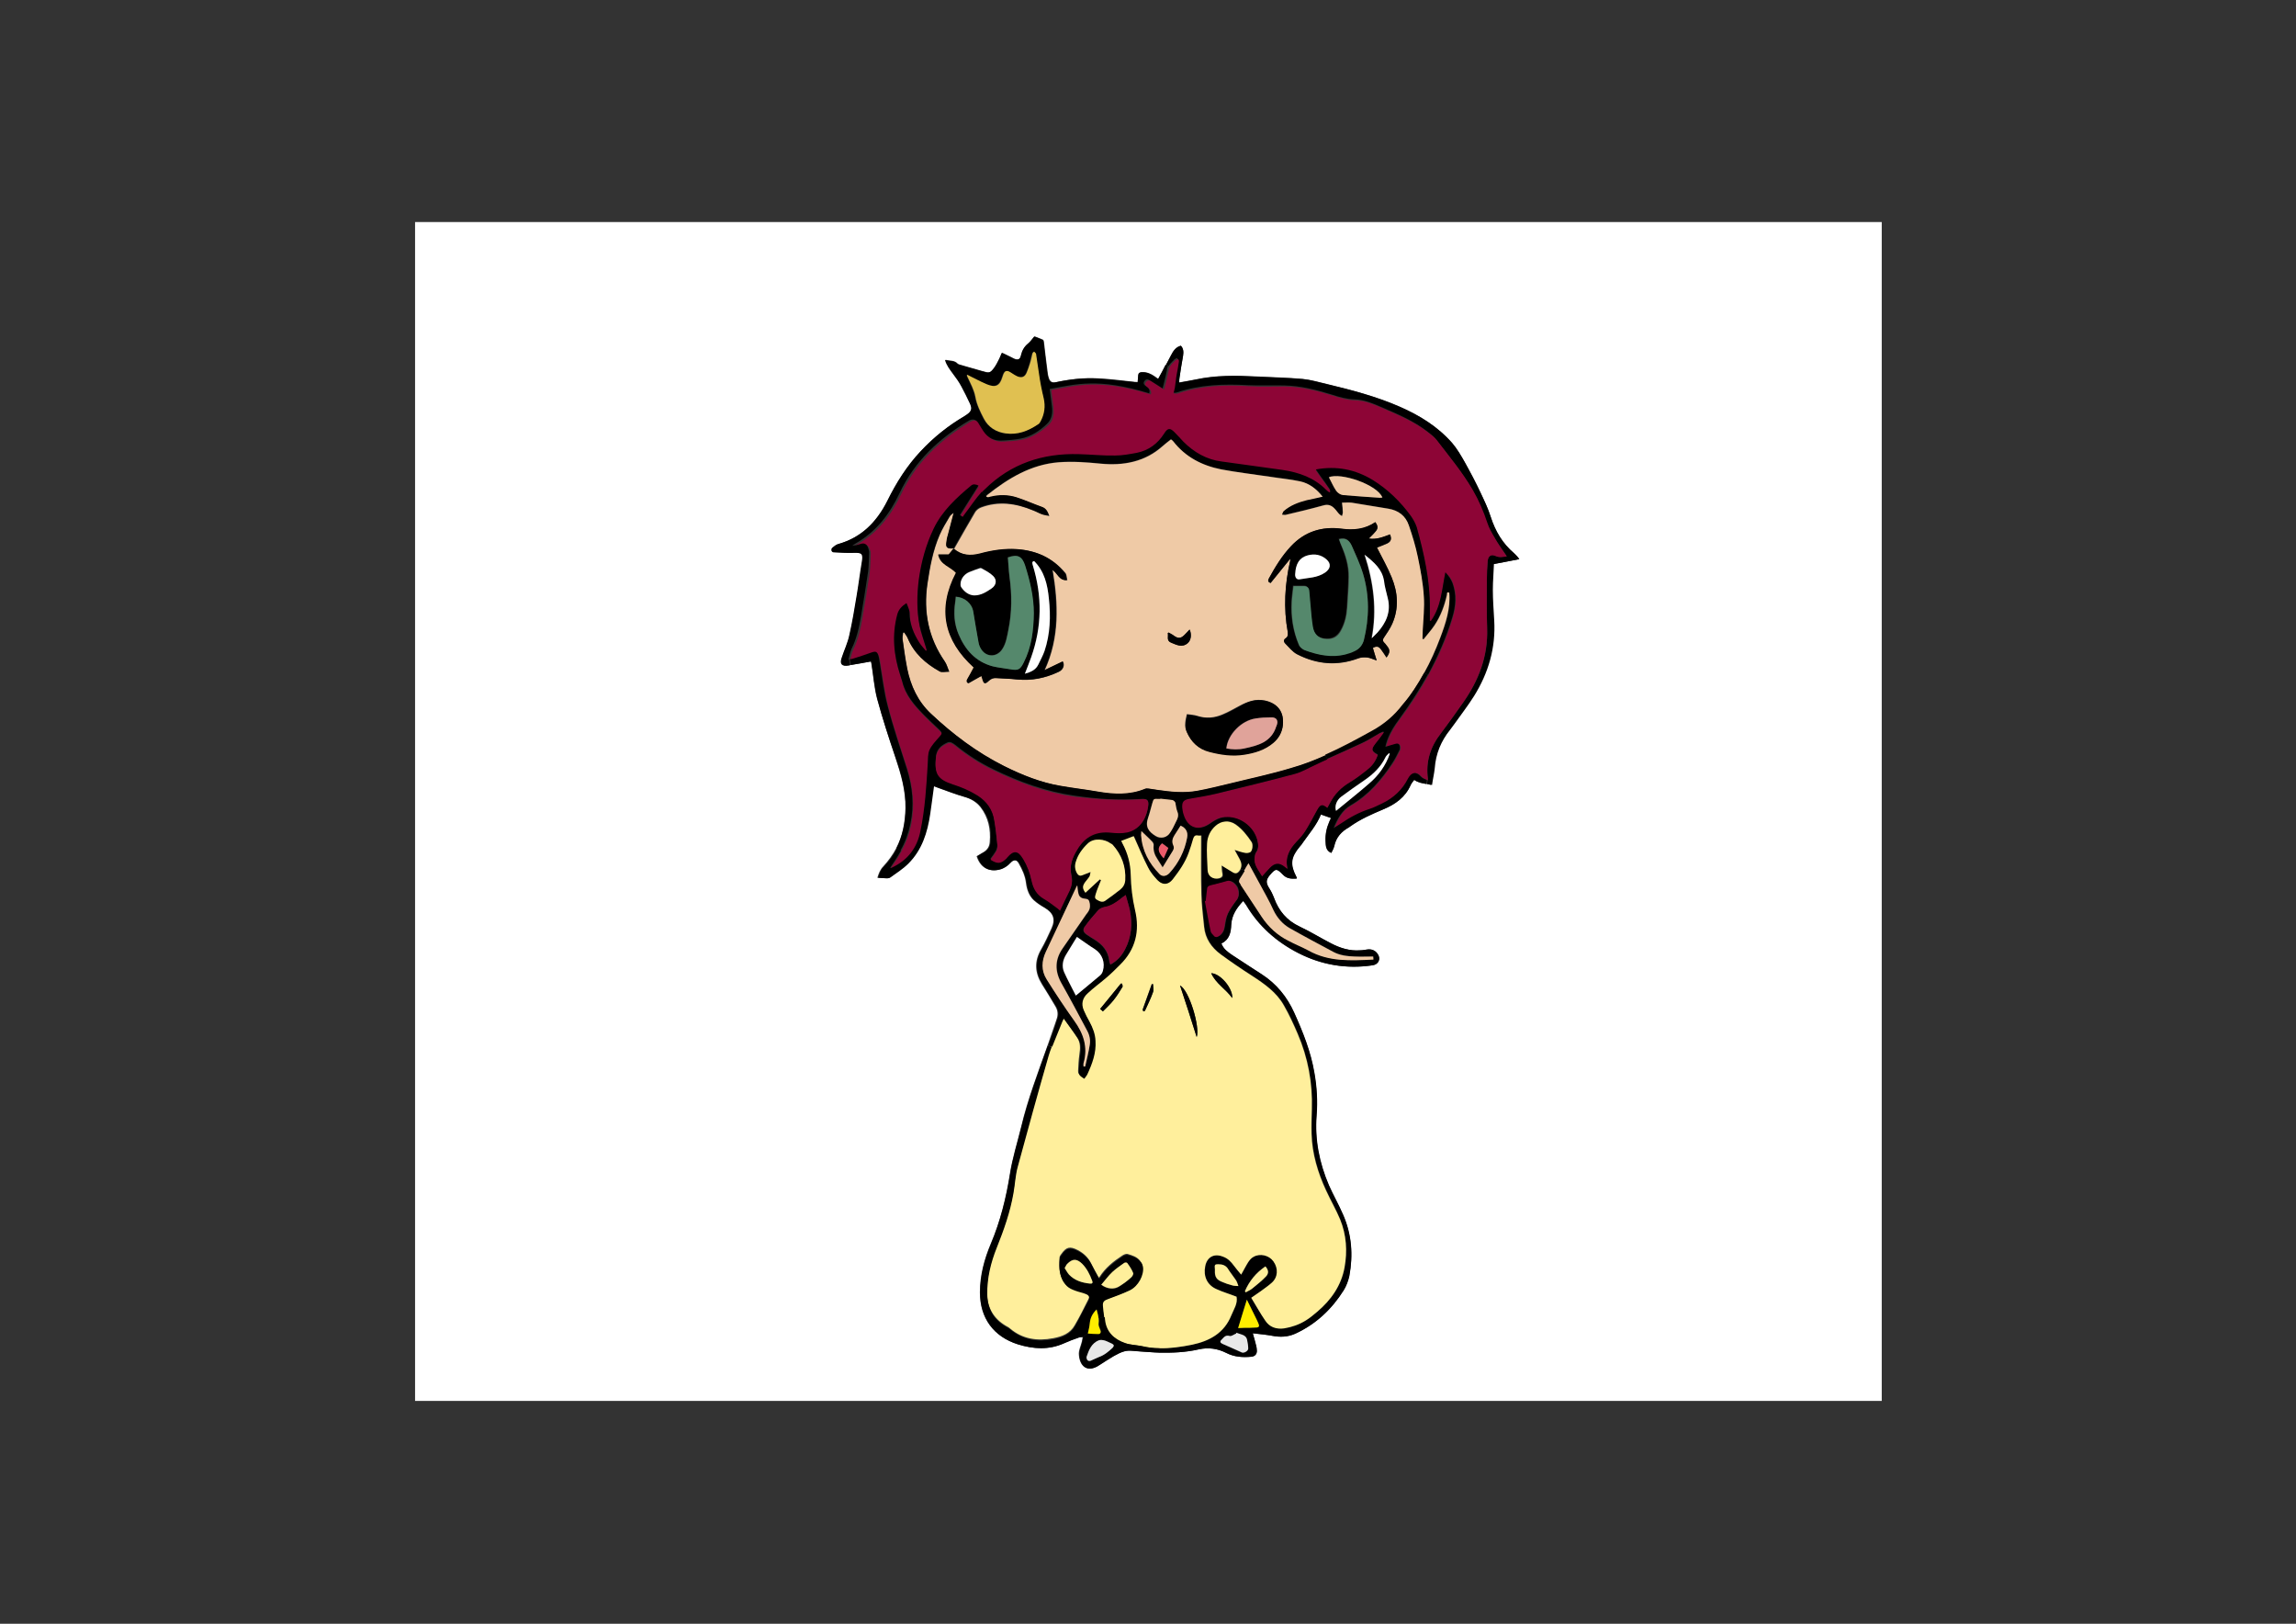 <?xml version="1.0" encoding="utf-8"?>
<!-- Generator: Adobe Illustrator 21.1.0, SVG Export Plug-In . SVG Version: 6.00 Build 0)  -->
<svg version="1.1" id="Layer_1" xmlns="http://www.w3.org/2000/svg" xmlns:xlink="http://www.w3.org/1999/xlink" x="0px" y="0px"
	 viewBox="0 0 841.9 595.3" style="enable-background:new 0 0 841.9 595.3;" xml:space="preserve">
<rect x="0" y="0" width="841.9" height="595.3" fill="#333333" stroke="none"/>
<style type="text/css">
	.st0{fill:#FFFFFF;}
	.st1{fill:#8D0536;}
	.st2{fill:#EFCAA6;}
	.st3{fill:#55886C;}
	.st4{fill:#FFEF9C;}
	.st5{fill:#E0A39A;}
	.st6{fill:#FFEF9B;}
	.st7{fill:#FFED00;}
	.st8{fill:#E8E8E8;}
	.st9{fill:#EB5A6A;}
	.st10{fill:#E0C051;}
</style>
<g>
	<g id="XMLID_1_">
		<g>
			<path class="st0" d="M690,81.4c0,144.1,0,288.2,0,432.2c-179.3,0-358.6,0-537.8,0c0-144.1,0-288.2,0-432.2
				C331.4,81.4,510.7,81.4,690,81.4z M557.1,205c-0.3-0.4-0.5-0.6-0.6-0.8c-0.4-0.5-0.9-1-1.3-1.4c-4.3-3.6-6.9-8.1-8.6-13.4
				c-1-3-2.4-5.9-3.7-8.8c-1.8-3.8-3.7-7.5-5.8-11.2c-1.4-2.4-2.8-4.9-4.6-7c-5.3-6-12-10.2-19.4-13.4c-8.5-3.7-17.4-6-26.4-8.2
				c-3-0.7-6-1.6-9-1.9c-5.6-0.5-11.3-0.6-17-0.9c-7.5-0.4-14.9-0.5-22.3,1.1c-1.9,0.4-3.9,0.7-6,1.1c0-0.7,0-1.3,0.1-1.8
				c0.4-2.7,0.8-5.4,1.3-8c0.2-1.3,0.2-2.6-0.8-3.7c-1.9,0.5-2.8,1.9-3.6,3.5c-0.6,1.1-1.2,2.3-1.8,3.4c-0.9,1.8-1.8,3.5-2.8,5.3
				c-0.5-0.3-0.9-0.6-1.3-0.9c-1.3-0.9-2.8-1.6-4.4-1.6c-1,0-1.6,0.4-1.6,1.4c0,0.7-0.1,1.5-0.2,2.3c-0.5-0.1-0.8-0.1-1.1-0.1
				c-4.5-0.5-9-1.1-13.5-1.3c-5.2-0.3-10.4,0.3-15.5,1.4c-1.4,0.3-2.2-0.2-2.6-1.6c-0.3-0.8-0.4-1.7-0.5-2.6
				c-0.5-3.6-0.9-7.1-1.3-10.7c0-0.2-0.2-0.6-0.4-0.7c-1-0.4-2-0.8-3-1.2c-0.8,1-1.5,1.9-2.3,2.6c-1.4,1.2-2.2,2.7-2.6,4.4
				c-0.3,1.5-1.3,1.8-2.7,1.1c-1.4-0.7-2.8-1.4-4.3-2.1c-0.3,0.8-0.6,1.5-0.9,2.1c-0.6,1.2-1.2,2.5-2,3.5c-1.4,1.8-1.8,1.9-4,1.2
				c0,0-0.1,0-0.1,0c-2.8-0.8-5.6-1.6-8.4-2.4c-0.3-0.1-0.7-0.2-0.9-0.4c-1.2-1.3-2.8-1-4.5-1.4c0.6,2,1.7,3.4,2.8,4.9
				c1.2,1.5,2.3,3.1,3.2,4.8c1.1,2,2.1,4.1,3.1,6.2c0.9,1.9,0.7,2.9-1.1,4.1c-0.3,0.2-0.6,0.4-0.9,0.6c-5.9,3.5-11.3,7.7-16,12.8
				c-5.1,5.4-9,11.7-12.3,18.3c-3.8,7.7-9.4,13.4-18,15.8c-0.8,0.2-1.5,0.9-2.2,1.4c-0.2,0.2-0.2,0.7-0.2,1.1c0,0.2,0.4,0.4,0.7,0.5
				c2.5,0.1,5,0.3,7.4,0.2c3-0.1,3.5,0.3,3,3.3c-0.6,4.1-1.2,8.3-1.9,12.4c-0.8,4.8-1.6,9.7-2.7,14.5c-0.6,2.8-1.9,5.5-2.8,8.3
				c-0.8,2.3,0.1,3.3,2.5,2.8c0.2,0,0.4-0.1,0.6-0.1c2.5-0.4,4.9-0.9,7.4-1.3c0.1,0.3,0.1,0.6,0.2,0.8c0.7,4.3,1,8.7,2.1,12.9
				c2,7.2,4.3,14.4,6.7,21.5c2,6,3.8,12.1,3.7,18.6c-0.1,5.3-1.1,10.3-3.4,14.7c-1.2,2.3-2.8,4.5-4.7,6.6c-1.2,1.2-1.7,2.6-2.2,4.2
				c1.2,0.1,2.3,0.1,3.4,0.2c0.4,0,0.9,0,1.1-0.3c2.2-1.7,4.6-3.2,6.6-5.1c5-5,7.1-11.4,8-18.2c0.5-3.4,0.9-6.7,1.4-10.2
				c0.8,0.3,1.3,0.5,1.9,0.7c3.1,1.1,6.1,2.3,9.3,3.2c2.5,0.7,4.5,1.8,6.1,3.8c2.9,3.8,3.8,8.1,3.4,12.8c-0.1,1.6-0.8,2.7-2.1,3.6
				c-0.9,0.5-1.8,1.1-2.7,1.6c1.3,4.1,4.3,5.8,8.2,4.9c1.6-0.4,2.9-1.3,4-2.5c1.2-1.3,2.4-1.3,3.2,0.2c1.3,2.3,2.4,4.6,2.7,7.3
				c0.3,2.3,1.1,4.6,2.8,6.2c1.2,1.1,2.6,2,4,2.8c3.2,1.9,4.1,4.2,2.5,7.6c-1.2,2.6-2.4,5.3-3.8,7.7c-2.5,4.3-2.3,8.5,0.3,12.7
				c1.7,2.7,3.4,5.4,5,8.2c0.9,1.5,1,3.1,0.4,4.7c-0.2,0.6-0.4,1.2-0.6,1.8c-0.9,2.6-1.8,5.2-2.7,7.8c-3.5,9.9-7.3,19.7-9.7,29.9
				c-1.4,5.7-3.2,11.4-4.1,17.1c-1.4,8.8-3.5,17.4-7,25.6c-2.4,5.7-4,11.6-4,17.9c0,9.4,4.9,16.2,13.9,19c5.6,1.8,11.3,2.2,16.9-0.4
				c1.7-0.8,3.5-1.4,5.4-2.1c0.5-0.2,1-0.1,1.5-0.2c-0.1,0.6-0.2,1.1-0.3,1.7c-0.4,1.7-1.3,3.3-1.1,5c0.3,3.7,2.6,6.4,6.7,4.1
				c0.3-0.2,0.6-0.3,0.8-0.5c1.7-1.1,3.4-2.2,5.1-3.2c2-1.1,4-2.2,6.4-2c2.3,0.2,4.5,0.4,6.8,0.5c1.2,0.1,2.4,0.1,3.6,0.2
				c4.9,0.1,9.7-0.1,14.5-1.2c3.6-0.8,6.9-0.3,10.1,1.3c2.9,1.5,6.1,1.7,9.2,1.4c1.2-0.1,2-0.9,2-2.1c0-0.7-0.1-1.4-0.3-2.1
				c-0.3-1.4-0.7-2.7-1.2-4.4c2.5,0.3,4.8,0.5,7,0.9c3,0.6,5.9,0.5,8.7-0.8c7.5-3.4,13.3-8.9,17.6-15.8c1-1.6,1.7-3.5,2.1-5.3
				c1.5-7.7,0.9-15.3-2.3-22.5c-1.6-3.7-3.6-7.1-5.2-10.8c-3.5-8.1-5.2-16.6-4.5-25.6c0.4-5.2,0.1-10.4-0.8-15.5
				c-1.3-7.8-4.2-15-7.4-22.1c-2.6-5.8-6.5-10.6-11.9-14.1c-3.7-2.3-7.3-4.8-10.9-7.1c-1.6-1.1-3.1-2.2-3.9-4.2
				c2.9-1.4,3.5-4,3.6-6.9c0.2-3.5,2-6.1,4.4-8.7c0.4,0.6,0.8,1,1.1,1.5c4.6,7.8,11.1,13.5,19.1,17.6c8.6,4.4,17.7,5.9,27.2,4.5
				c2.3-0.3,3.2-2.5,1.8-4.3c-0.9-1.3-2.2-1.7-3.7-1.5c-0.9,0.1-1.7,0.3-2.6,0.3c-3.8,0.3-7.3-0.8-10.6-2.5c-3.9-2-7.7-4.4-11.6-6.2
				c-4.7-2.2-7.6-5.8-9.4-10.5c-0.4-1.3-1-2.5-1.8-3.6c-1.2-1.9-1.2-3,0.2-4.7c2.2-2.6,2.5-2.6,4.9-0.2c1.4,1.5,3.2,1.5,5,1.4
				c0-0.3,0-0.3,0-0.4c-2.5-4.8-2.3-7.3,1.2-11.4c0.4-0.4,0.7-0.9,1-1.3c2.3-3.4,5.1-6.5,6.7-10.4c1.3,0.4,2.5,0.9,3.7,1.3
				c-0.2,0.5-0.4,0.9-0.6,1.3c-1,2.3-1.5,4.6-1.4,7.1c0.1,1.7,0,3.5,2.1,4.4c0.4-0.8,0.9-1.7,1.1-2.6c0.7-3.2,2.6-5.3,5.4-6.8
				c0.1-0.1,0.3-0.2,0.4-0.3c3.8-2.7,8-4.5,12.2-6.3c4.4-1.8,8.1-4.4,10-8.9c0.3-0.7,0.9-1.3,1.3-1.9c1.4,1,2.9,1.3,4.4,1.5
				c0.6,0.1,1.2,0.2,1.8,0.4c0.4-2.1,0.9-4.1,1-6.2c0.4-5.3,2.3-9.9,5.6-14c0.6-0.8,1.2-1.5,1.7-2.3c2.4-3.4,4.9-6.6,7.1-10.1
				c5.3-8.5,8-17.7,7.4-27.8c-0.2-3.7-0.5-7.5-0.5-11.2c0-3.1,0.2-6.2,0.4-9.4C550.9,206.2,553.9,205.6,557.1,205z"/>
			<path d="M556.5,204.2c0.2,0.2,0.3,0.4,0.6,0.8c-3.2,0.6-6.2,1.2-9.3,1.8c-0.1,3.2-0.4,6.3-0.4,9.4c0,3.8,0.3,7.5,0.5,11.2
				c0.6,10.1-2.1,19.3-7.4,27.8c-2.2,3.5-4.7,6.7-7.1,10.1c-0.6,0.8-1.1,1.5-1.7,2.3c-3.3,4.1-5.2,8.7-5.6,14c-0.2,2-0.7,4-1,6.2
				c-0.6-0.2-1.2-0.3-1.8-0.4l0.2-1.4c0.1-0.3,0.2-0.4,0.1-0.4c-0.9-6.4,0.9-11.9,4.8-16.9c2.8-3.6,5.4-7.4,8.1-11.2
				c5.8-8.1,9.2-17,8.8-27.2c-0.2-5.9-0.1-11.8-0.1-17.6c0-2.4,0.1-4.7,0.3-7.1c0.2-1.9,1.3-2.6,3-1.8c1.3,0.6,2.6,0.3,4,0.1
				c-1.7-2.5-3.4-4.8-4.9-7.3c-1-1.7-2-3.5-2.6-5.3c-1.4-4.2-3.1-8.2-5.3-12c-3.8-6.6-8.7-12.4-13.3-18.4c-0.8-1-1.9-1.8-2.9-2.6
				c-5.2-4.1-11.3-6.6-17.3-9.2c-3-1.3-6.1-2.6-9.5-2.7c-2.9-0.1-5.5-0.8-8.2-1.7c-5.8-1.8-11.6-3.3-17.7-3.4
				c-4.4-0.1-8.8,0.1-13.2-0.1c-8.9-0.5-17.6-0.2-26.2,2.7c-0.5,0.2-1.1,0-1.5-0.1c0.2-0.8,0.4-1.4,0.5-2c0.2-1.6,0.4-3.3,0.7-5
				c0.2-1.6,0.5-3.2,0.8-4.7c0-0.3-0.2-0.6-0.3-0.9c-0.3,0.2-0.7,0.3-0.9,0.5c-0.3,0.2-0.4,0.5-0.7,0.7c-0.6,0.6-1.1,1.1-1.5,1.8
				l-0.9-0.5c0.6-1.1,1.2-2.3,1.8-3.4c0.8-1.5,1.7-3,3.6-3.5c1,1,1,2.3,0.8,3.7c-0.5,2.7-0.9,5.4-1.3,8c-0.1,0.6-0.1,1.1-0.1,1.8
				c2.1-0.4,4.1-0.7,6-1.1c7.4-1.6,14.8-1.5,22.3-1.1c5.7,0.3,11.4,0.4,17,0.9c3,0.3,6,1.2,9,1.9c9,2.1,17.9,4.5,26.4,8.2
				c7.4,3.2,14.1,7.3,19.4,13.4c1.8,2.1,3.2,4.5,4.6,7c2,3.6,4,7.4,5.8,11.2c1.4,2.9,2.8,5.8,3.7,8.8c1.7,5.3,4.4,9.8,8.6,13.4
				C555.6,203.2,556,203.7,556.5,204.2z"/>
			<path class="st1" d="M552.5,204c-1.4,0.2-2.7,0.5-4-0.1c-1.7-0.8-2.8-0.1-3,1.8c-0.2,2.3-0.3,4.7-0.3,7.1
				c0,5.9-0.1,11.8,0.1,17.6c0.3,10.2-3.1,19-8.8,27.2c-2.7,3.8-5.3,7.5-8.1,11.2c-3.9,5-5.7,10.5-4.8,16.9c0,0.1,0,0.1-0.1,0.4
				c-0.8-0.5-1.7-0.7-2.2-1.3c-1.7-2-3.4-1.8-4.7,0.7c-2.2,4.1-5.5,7.1-9.6,9.2c-1.5,0.7-3,1.5-4.6,2c-3.8,1.2-7.2,3.1-10.4,5.3
				c-0.8,0.5-1.6,1-2.7,1.7c1.4-3.5,3-6.6,6.1-8.3c6.6-3.8,11.3-9.4,15.4-15.5c1-1.5,1.7-3.1,2.6-4.7c0.2-0.3,0.2-0.8,0.2-1.2
				c0-1-0.6-1.4-1.6-1.2c-1.2,0.3-2.4,0.7-3.7,1.1c0.1-0.5,0.1-0.8,0.2-1c1-3.6,3-6.8,5.3-9.8c3.7-5,7.1-10.2,10-15.6
				c3.7-6.6,6.7-13.6,8.9-21c1.3-4.2,1.6-8.4,0.1-12.6c-0.5-1.5-1.3-2.8-2.8-3.8c-1.3,6.2-1.5,12.5-5.3,17.8c-0.1,0-0.3,0-0.4,0
				c0-1.5,0-3,0-4.5c0.1-10.2-2.1-20.1-4.8-29.8c-0.4-1.5-1.2-3-2.2-4.2c-3.8-5.2-8.4-9.7-13.9-13.1c-6.4-3.9-13.3-5.3-20.9-3.9
				c0.6,0.9,1.2,1.8,1.8,2.6c1.1,1.5,2.2,3,3.2,4.5c0.2,0.3,0.2,0.7,0.3,1.1c-0.1,0.1-0.3,0.1-0.4,0.2c-0.4-0.3-0.9-0.7-1.2-1
				c-4.4-4.3-9.8-6.3-15.8-7.2c-7.5-1.1-14.9-2.2-22.4-3.1c-5.6-0.7-10.2-3.4-14.1-7.3c-1.1-1.1-2.1-2.2-3.1-3.3
				c-1.7-1.8-2.6-1.8-3.9,0.3c-2.4,3.7-5.7,6.2-10,7.1c-2.6,0.5-5.3,1-8,1c-4.4,0-8.9-0.4-13.3-0.5c-13.2-0.4-24.9,3.5-34.5,12.9
				c-0.4,0.3-0.7,0.7-1,1c-2.3,2.5-4.1,5.5-6.3,8.2c-0.2,0.3-0.5,0.6-0.7,1c-0.3-0.2-0.6-0.4-1-0.7c2.3-3.6,4.5-7.2,6.8-10.8
				c-1.1-0.5-2-0.6-2.7,0c-5.4,4.5-10.6,9.2-13.7,15.7c-2.9,5.9-4.7,12.2-5.5,18.8c-0.8,5.7-0.8,11.3,0.3,16.9
				c0.5,2.8,1.6,5.4,2.4,8.2c0.1,0.3,0.1,0.5,0.2,0.8c-0.1,0.1-0.2,0.1-0.3,0.2c-0.8-1-1.8-1.9-2.4-3c-2.1-3.4-3.5-6.9-3.6-11
				c0-1.1-0.7-2.3-1.1-3.5c-1.7,1.1-2.9,2.3-3.4,4.2c-2,7.5-1.3,14.9,1.1,22.2c0.2,0.7,0.5,1.4,0.7,2.2c1.1,5.1,4.5,8.8,8,12.4
				c1.8,1.9,3.7,3.6,5.6,5.4c1.2,1.1,1.1,1.5,0,2.7c-1.4,1.5-2.8,3-3.6,4.8c-0.7,1.4-0.5,3.2-0.6,4.8c-0.4,8.4-1,16.7-2.7,24.9
				c-1.3,6.1-4.6,10.6-10.3,13.3c-0.1,0.1-0.3,0.1-0.4,0.2c0,0-0.1,0-0.4,0c0.5-0.8,1-1.6,1.5-2.3c0.9-1.3,1.8-2.7,2.5-4.1
				c1.7-3.1,2.9-6.3,3.6-9.7c1.4-6.9,0.7-13.7-1.3-20.3c-2.4-7.6-5-15.1-7-22.8c-1.4-5.2-2-10.6-2.9-15.9c-0.1-0.7-0.2-1.5-0.4-2.2
				c-0.4-2-1-2.2-2.9-1.5c-2.2,0.8-4.4,1.5-6.6,2.2c-0.3,0.1-0.6,0.1-1.1,0.2c-0.1,0-0.2,0-0.2,0c0.4-1.4,0.6-2.7,1.1-3.8
				c1.9-3.8,2.8-7.9,3.5-12c0.9-5.4,1.8-10.9,2.6-16.3c0.3-2.4,0.3-4.9,0.4-7.3c0-0.4-0.1-0.9-0.3-1.3c-0.5-1.7-1.5-2.1-3.1-1.6
				c-0.9,0.3-1.8,0.6-2.8,0.6c0.4-0.3,0.8-0.7,1.3-0.9c7.5-4.3,12.5-10.8,16.1-18.5c5.5-11.7,14.5-20,25.4-26.5
				c1.4-0.8,2.7-0.5,3.5,1c0.6,1,1.2,1.9,1.8,2.9c1.6,2.5,4,3.6,6.9,3.4c2.2-0.1,4.5-0.3,6.7-0.7c3.8-0.8,7-2.9,9.8-5.5
				c1.8-1.7,1.9-4,1.7-6.4c-0.3-2.1-0.5-4.2-0.8-6.3c9.7-1.7,17.5-4.2,36.5,1.6c0.4-1.2-0.3-1.9-1.2-2.6c-0.7-0.5-1.3-1.1-0.5-2
				c0.7-0.8,1.4-0.6,2.2,0c1.4,1,2.9,1.9,4.4,2.8c0.6-2.4,1.2-4.6,1.6-6.8c0.1-0.5,0.2-1,0.4-1.4c0.4-0.7,0.9-1.3,1.5-1.8
				c0.2-0.2,0.4-0.5,0.7-0.7c0.3-0.2,0.6-0.3,0.9-0.5c0.1,0.3,0.4,0.6,0.3,0.9c-0.2,1.6-0.5,3.1-0.8,4.7c-0.3,1.6-0.4,3.3-0.7,5
				c-0.1,0.6-0.3,1.2-0.5,2c0.4,0,1,0.2,1.5,0.1c8.5-2.9,17.3-3.3,26.2-2.7c4.4,0.3,8.8,0.1,13.2,0.1c6.1,0.1,11.9,1.6,17.7,3.4
				c2.7,0.9,5.3,1.6,8.2,1.7c3.4,0.1,6.5,1.4,9.5,2.7c6,2.6,12.1,5.1,17.3,9.2c1,0.8,2.1,1.6,2.9,2.6c4.6,6,9.5,11.9,13.3,18.4
				c2.2,3.8,3.9,7.8,5.3,12c0.6,1.9,1.6,3.6,2.6,5.3C549.1,199.1,550.8,201.5,552.5,204z"/>
			<path d="M532.6,213.8c1.5,4.2,1.2,8.4-0.1,12.6c-2.2,7.4-5.3,14.3-8.9,21l-1.3-0.7c2.3-4.1,4.2-8.4,5.9-12.9
				c2-5.3,3.8-10.6,3.3-16.5c-0.6-0.4-0.9-0.1-1,0.6c-0.9,4-2.3,7.8-4.6,11.3c-1.2,1.8-2.6,3.4-4,5.1c-0.1-0.1-0.3-0.1-0.4-0.2
				c0-1,0.1-2,0.1-3.1c0.2-4.2,0.7-8.4,0.4-12.5c-0.3-4.8-1.2-9.7-2.2-14.4c-0.8-3.9-1.9-7.8-3.3-11.6c-1.2-3.5-3.9-5.5-7.6-6.1
				c-4.5-0.7-8.9-1.5-13.4-2.2c-1.1-0.2-2.2,0-3.5,0c0.1,1.4,0.2,2.5,0.3,3.6c0,0.4-0.2,0.8-0.3,1.3c-0.3-0.3-0.7-0.5-1-0.7
				c-0.6-0.6-1.1-1.4-1.7-2c-1.1-1.2-2.4-1.7-4.1-1.2c-4.6,1.3-9.3,2.4-14,3.5c-0.4,0.1-0.8,0-1.2-0.1c0.2-0.4,0.2-1,0.6-1.3
				c2.4-2.1,5.3-3.3,8.4-4c1.9-0.5,3.8-0.9,5.9-1.3c-2.3-2.8-4.9-4.8-8.2-5.6c-3.7-0.8-7.4-1.2-11.1-1.7c-6-0.9-12-1.6-17.9-2.7
				c-7-1.4-13.1-4.5-17.6-10.3c-0.2-0.3-0.5-0.4-0.8-0.7c-1.1,0.9-2.1,1.7-3.1,2.5c-6.6,5.8-14.4,7.2-22.7,6.4
				c-5.1-0.5-10.3-0.9-15.4-0.5c-10.2,0.9-18.4,5.9-26.2,12c0,0-0.1,0.1-0.1,0.1l-1.7-1.1c0.3-0.4,0.7-0.7,1-1
				c9.5-9.4,21.2-13.3,34.5-12.9c4.4,0.1,8.9,0.6,13.3,0.5c2.6,0,5.3-0.5,8-1c4.3-0.9,7.6-3.3,10-7.1c1.3-2.1,2.2-2.1,3.9-0.3
				c1.1,1.1,2.1,2.2,3.1,3.3c3.9,3.9,8.5,6.6,14.1,7.3c7.5,1,15,2.1,22.4,3.1c5.9,0.9,11.4,2.8,15.8,7.2c0.4,0.4,0.8,0.7,1.2,1
				c0.1,0,0.3-0.1,0.4-0.2c-0.1-0.4-0.1-0.8-0.3-1.1c-1-1.5-2.1-3-3.2-4.5c-0.6-0.9-1.2-1.7-1.8-2.6c7.6-1.4,14.5,0,20.9,3.9
				c5.5,3.4,10.1,7.9,13.9,13.1c0.9,1.3,1.7,2.7,2.2,4.2c2.7,9.8,4.9,19.6,4.8,29.8c0,1.5,0,3,0,4.5c0.1,0,0.3,0,0.4,0
				c3.8-5.3,4-11.6,5.3-17.8C531.2,211.1,532,212.3,532.6,213.8z M506,182.5c0.3,0,0.6-0.1,0.9-0.1c-1.9-4.8-15.4-9.3-19.7-7.5
				c0.9,1.7,1.7,3.5,2.7,5c0.5,0.7,1.6,1.4,2.4,1.5C496.9,181.9,501.4,182.1,506,182.5z"/>
			<path class="st2" d="M531.4,217.3c0.5,5.8-1.3,11.2-3.3,16.5c-1.7,4.5-3.6,8.8-5.9,12.9c-2.3,4.1-4.9,8.1-7.8,11.9
				c-3.1,4-6.9,7.2-11.2,9.6c-5.7,3.1-11.4,6.1-17.2,8.8c-4,1.8-8.1,3.4-12.3,4.6c-7.5,2.3-15.2,3.9-22.9,5.8
				c-3.8,0.9-7.7,1.9-11.6,2.6c-4.9,0.9-9.7,0.4-14.6-0.3c-1.1-0.2-2.2-0.4-3.3-0.5c-0.5,0-1-0.1-1.4,0.1c-5.7,2.3-11.5,2.1-17.3,1
				c-4.5-0.8-9.1-1.3-13.6-2.1c-7.3-1.3-14.2-4-20.8-7.3c-10-4.9-18.8-11.6-26.8-19.2c-4.8-4.5-7.4-10.2-8.7-16.5
				c-0.7-3.6-1.2-7.2-1.7-10.8c-0.1-0.8,0.1-1.6,0.2-2.4c0.1,0,0.2-0.1,0.4-0.1c0.5,0.7,1,1.3,1.3,2.1c2.3,5.6,6.6,9.4,11.7,12.2
				c0.8,0.4,2,0.1,3.5,0.1c-0.6-1.4-0.9-2.7-1.6-3.7c-6-8.7-7.9-18.2-6.4-28.5c0.9-6.1,2-12.2,4.5-18c1-2.3,2.3-4.4,3.6-6.6
				c0.3-0.6,1-1.1,1.6-1.5c-0.7,2.8-1.5,5.6-2.2,8.4c-0.2,0.8-0.3,1.6-0.5,2.5c-0.2,1.8,0.3,2.3,2,2.2c0.2,0,0.5,0,0.7,0
				c0,0,0,0,0,0l0,0c-0.6,0.8-1.3,1.6-1.8,2.2c-1.3,0-2.5,0-3.8,0c0.7,3.8,4.5,4.4,6.5,6.7c-6.9,13.2-4.4,24.8,6.5,34.7
				c-0.8,1.4-1.5,2.8-2.3,4.2c-0.4,0.7-0.4,1.2,0.3,1.6c1.6-0.9,3.1-1.8,4.8-2.7c0.1,0.4,0.2,0.7,0.3,0.9c0.6,2.1,0.9,2.3,2.5,0.8
				c0.8-0.7,1.6-1,2.7-0.9c2.5,0.2,5,0.2,7.5,0.5c5.4,0.6,10.4-0.5,15.3-2.8c1.6-0.8,2.2-2.3,1.5-3.8c-2.1,1-4.3,2-6.7,3.2
				c5.5-12,5-24.3,2.9-36.8c1.9,1.2,2.4,4,5.4,3.8c-0.3-1-0.2-2-0.7-2.6c-4.6-5.5-10.6-8.2-17.6-8.7c-4.6-0.3-9.1,0.4-13.5,1.6
				c-3.5,0.9-6.8,0.8-9.7-1.8c0,0,0,0,0,0c0,0,0,0,0,0c2.5-4.5,5.1-8.9,7.7-13.4c0.4-0.7,1.3-1.4,2.1-1.7c6.6-2.5,13-1.5,19.2,1.1
				c1.1,0.4,2.1,1,3.2,1.4c0.8,0.3,1.7,0.4,2.7,0.6c-0.6-1.6-1.1-2.7-2.6-3.2c-3.1-1.1-6.1-2.5-9.3-3.5c-3.1-1-6.4-1-9.6-0.2
				c-0.3,0.1-0.6,0.2-0.9,0.2c-0.3,0-0.6-0.2-0.7-0.4c-0.1-0.1,0-0.3,0.2-0.5c0,0,0.1-0.1,0.1-0.1c7.7-6.1,16-11.2,26.2-12
				c5.2-0.4,10.3,0,15.4,0.5c8.3,0.8,16.2-0.6,22.7-6.4c1-0.9,2-1.7,3.1-2.5c0.3,0.3,0.6,0.4,0.8,0.7c4.5,5.8,10.6,8.9,17.6,10.3
				c5.9,1.1,11.9,1.8,17.9,2.7c3.7,0.6,7.4,0.9,11.1,1.7c3.3,0.7,6,2.8,8.2,5.6c-2.1,0.5-4,0.9-5.9,1.3c-3.1,0.8-6,1.9-8.4,4
				c-0.3,0.3-0.4,0.8-0.6,1.3c0.4,0,0.8,0.1,1.2,0.1c4.7-1.1,9.3-2.2,14-3.5c1.7-0.5,3,0,4.1,1.2c0.6,0.6,1.1,1.4,1.7,2
				c0.3,0.3,0.6,0.5,1,0.7c0.1-0.4,0.3-0.9,0.3-1.3c0-1.1-0.1-2.2-0.3-3.6c1.2,0,2.4-0.1,3.5,0c4.5,0.7,8.9,1.5,13.4,2.2
				c3.8,0.6,6.4,2.6,7.6,6.1c1.3,3.8,2.5,7.7,3.3,11.6c1,4.8,1.9,9.6,2.2,14.4c0.3,4.1-0.2,8.4-0.4,12.5c0,1-0.1,2.1-0.1,3.1
				c0.1,0.1,0.3,0.1,0.4,0.2c1.3-1.7,2.8-3.3,4-5.1c2.3-3.4,3.7-7.2,4.6-11.3C530.5,217.2,530.8,217,531.4,217.3z M510.5,228.7
				c2.5-5.7,2.1-11.4-0.2-17c-1.5-3.7-3.5-7.2-5.4-10.9c1.1-0.4,2.3-0.9,3.5-1.4c1.6-0.7,2-1.7,1.3-3.4c-2.5,0.9-4.9,1.9-7.8,1.5
				c0.9-0.9,1.7-1.7,2.4-2.5c1.1-1.2,1-2.1,0-3.5c-3.8,2.6-7.9,3-12.4,2.4c-7.2-1-13.5,1-18.5,6.4c-3.3,3.5-5.8,7.6-8.1,11.8
				c-0.5,0.8-0.3,1.3,0.6,1.7c2.3-2.9,4.7-5.8,7.2-8.9c0,0.4,0,0.6,0,0.7c-2,8.7-2.5,17.4-0.9,26.2c0.1,0.9,0.1,1.7-0.8,2.3
				c-0.7,0.4-0.7,1.2-0.2,1.8c1.4,1.4,2.7,3.1,4.4,4c7.2,3.7,14.7,4.4,22.5,1.5c1-0.4,2.2-0.4,3.3-0.3c1.1,0.1,2.2,0.7,3.4,1.1
				c-0.5-1.6-0.9-3.1-1.4-4.6c1.4-0.8,2.2-0.6,3.1,0.7c0.6,0.9,1.2,1.8,1.9,2.8c1.3-1.8,1.3-2.8,0.1-4.3c-0.4-0.4-0.7-0.9-1.1-1.3
				c-0.5-0.5-0.4-1,0-1.6C508.5,232.2,509.7,230.5,510.5,228.7z M470.4,265.8c0.5-4.8-1.9-8-6.6-9c-3.4-0.7-6.3,0.4-9.2,1.9
				c-2.1,1.1-4.1,2.3-6.3,3.2c-3,1.3-6.1,1.6-9.4,0.5c-1.2-0.4-2.4-0.4-3.7-0.6c-0.5,2.2-1.1,4.3-0.1,6.4c1.6,3.7,4.3,6.3,8.3,7.3
				c4.2,1,8.5,1.6,12.8,1c3.9-0.6,7.6-1.7,10.6-4.3C468.9,270.6,470.1,268.5,470.4,265.8z M435.5,235.8c1.3-1.1,1.5-3.4,0.7-5
				c-0.6,0.7-1.2,1.4-1.9,2c-1.3,1.3-2.3,1.3-3.8,0.3c-0.6-0.5-1.4-0.8-2-1.2c-0.1,0.1-0.2,0.2-0.3,0.2c0.3,1.2-0.6,2.7,1.2,3.5
				C431.4,236.4,433.5,237.5,435.5,235.8z"/>
			<path d="M522.2,246.7l1.3,0.7c-3,5.4-6.3,10.5-10,15.6c-2.2,3-4.3,6.1-5.3,9.8c-0.1,0.3-0.1,0.6-0.2,1c1.4-0.4,2.5-0.8,3.7-1.1
				c1-0.3,1.5,0.1,1.6,1.2c0,0.4,0,0.8-0.2,1.2c-0.8,1.6-1.6,3.2-2.6,4.7c-4.1,6.2-8.8,11.7-15.4,15.5c-3,1.8-4.7,4.8-6.1,8.3
				c1.1-0.7,1.9-1.2,2.7-1.7c3.2-2.2,6.7-4.1,10.4-5.3c1.6-0.5,3.1-1.3,4.6-2c4.2-2,7.5-5,9.6-9.2c1.3-2.4,3-2.6,4.7-0.7
				c0.5,0.6,1.4,0.9,2.2,1.3l-0.2,1.4c-1.5-0.3-3-0.5-4.4-1.5c-0.4,0.6-1,1.2-1.3,1.9c-2,4.5-5.7,7.1-10,8.9
				c-4.3,1.8-8.4,3.6-12.2,6.3c-0.1,0.1-0.3,0.2-0.4,0.3c-2.7,1.5-4.7,3.6-5.4,6.8c-0.2,0.9-0.7,1.8-1.1,2.6c-2.1-0.9-2-2.7-2.1-4.4
				c-0.1-2.5,0.4-4.8,1.4-7.1c0.2-0.4,0.4-0.8,0.6-1.3c-1.3-0.4-2.5-0.9-3.7-1.3c-1.6,3.9-4.3,7-6.7,10.4c-0.3,0.5-0.6,0.9-1,1.3
				c-3.4,4.1-3.7,6.6-1.2,11.4c0,0.1,0,0.1,0,0.4c-1.8,0.1-3.6,0.1-5-1.4c-2.3-2.4-2.7-2.4-4.9,0.2c-1.4,1.7-1.4,2.8-0.2,4.7
				c0.7,1.1,1.3,2.4,1.8,3.6c1.7,4.8,4.7,8.3,9.4,10.5c4,1.9,7.7,4.2,11.6,6.2c3.3,1.7,6.8,2.8,10.6,2.5c0.9,0,1.8-0.2,2.6-0.3
				c1.5-0.2,2.8,0.3,3.7,1.5c1.4,1.8,0.5,4-1.8,4.3c-9.5,1.4-18.6-0.1-27.2-4.5c-8-4.1-14.5-9.9-19.1-17.6c-0.3-0.5-0.7-1-1.1-1.5
				c-2.4,2.5-4.2,5.2-4.4,8.7c-0.1,2.9-0.7,5.5-3.6,6.9c0.7,2,2.3,3.1,3.9,4.2c3.7,2.4,7.3,4.8,10.9,7.1c5.4,3.5,9.3,8.3,11.9,14.1
				c3.2,7.1,6.1,14.3,7.4,22.1c0.9,5.1,1.2,10.3,0.8,15.5c-0.7,8.9,1,17.4,4.5,25.6c1.6,3.6,3.6,7.1,5.2,10.8
				c3.2,7.3,3.7,14.8,2.3,22.5c-0.4,1.8-1.1,3.7-2.1,5.3c-4.4,6.9-10.1,12.3-17.6,15.8c-2.8,1.3-5.7,1.4-8.7,0.8
				c-2.2-0.4-4.5-0.6-7-0.9c0.5,1.6,0.8,3,1.2,4.4c0.2,0.7,0.3,1.4,0.3,2.1c0,1.2-0.8,2-2,2.1c-3.2,0.3-6.3,0.1-9.2-1.4
				c-3.2-1.6-6.5-2.1-10.1-1.3c-4.8,1.1-9.6,1.3-14.5,1.2l0-1.6c4.1,0.1,8.1-0.5,12.1-1.3c6.5-1.3,11.8-4.3,14.4-10.8
				c0.9-2.3,2.4-4.4,1.9-6.8c-2.5-0.9-5-1.7-7.4-2.8c-3.4-1.5-4.8-4.6-4.1-8.3c0.7-3.4,3.3-4.9,6.5-3.6c1.8,0.7,3,1.9,4.1,3.4
				c0.8,1.1,1.6,2.1,2.6,3.2c0.9-1.7,1.7-3.2,2.6-4.6c0.5-0.8,1.1-1.5,1.9-1.9c2.4-1.4,5.7-0.6,7.3,1.6c1.9,2.6,1.7,6-0.6,7.9
				c-1.2,1.1-2.6,2-3.9,3c-1.1,0.8-2.2,1.5-3.6,2.5c1.7,2.9,3.3,5.7,5.1,8.3c1.6,2.4,4.1,3.3,7,2.9c2.8-0.4,5.5-1.4,7.9-2.9
				c1.5-0.9,2.8-2.1,4.2-3.2c5-4.3,8.8-9.6,10-16.2c1.1-6,0.6-11.9-1.6-17.6c-1.5-3.7-3.5-7.1-5.1-10.7c-3.1-6.6-5.1-13.4-5.3-20.7
				c-0.1-3,0.1-6.1,0.1-9.1c0.3-9.6-1.5-18.8-5.2-27.6c-1.5-3.5-3.1-7-5-10.3c-2.7-4.9-7.2-8-11.8-11c-3.9-2.5-7.7-5-11.4-7.8
				c-3.4-2.5-5.6-5.8-6.1-10.1c-0.3-3.2-0.7-6.4-0.9-9.5l1.2-0.1c0.7,3.6,1.3,7.3,2.1,10.9c0.2,0.7,0.9,1.4,1.4,2
				c0.2,0.2,0.7,0.3,1,0.2c1.4-0.3,2.4-1.9,2.6-3.4c0.3-1.7,0.5-3.4,1.2-5c0.8-1.8,2.1-3.5,3.3-5.1c1-1.4,0.9-3.5,0-5l1.2-0.8
				c2.6,4,5.2,8,7.9,12c2.5,3.8,5.8,6.7,9.8,8.8c2.5,1.3,5,2.3,7.4,3.6c7.5,4.2,15.6,3.7,23.8,3.3c0-0.4-0.1-0.8-0.1-1.1
				c-2.4,0-4.7,0.1-6.9,0c-2.7-0.1-5.4-0.5-7.8-1.7c-5.4-2.9-10.7-5.7-16-8.7c-2.6-1.5-4.5-3.8-5.9-6.5c-0.8-1.7-1.6-3.4-2.5-5
				c-2.2-4-4.4-8.1-6.7-12.3c-0.6,0.9-1.1,1.9-1.6,2.7l-1.2-0.7c0.5-1.1,0.3-2.2-0.3-3.4c-0.6-1.1-1.2-2.3-1.9-3.5
				c1.5,0.4,2.6,0.8,3.9,1.1c0.6,0.1,1.4,0,1.9-0.3c0.8-0.6,1-2.9,0.4-3.7c-1.6-2.4-3.4-4.7-5.8-6.4c-1.3-0.9-2.6-1.2-3.9-1.1
				l-0.2-1.7c5.2-0.6,10.7,3.3,12,8.6c0.4,1.5,0.5,3-0.5,4.4c-0.3,0.4-0.4,1-0.5,1.5c-0.5,2.9,1.4,4.9,2.7,7.2
				c1-1.1,1.9-2.2,2.9-3.2c1.8-1.8,3.4-1.9,5.4-0.3c0.3,0.2,0.5,0.4,1,0.8c-1-4.2,0.6-7.2,3.3-10c1.2-1.3,2.4-2.7,3.4-4.2
				c1.5-2.4,2.8-5,4.2-7.5c1.2-2,1.9-2.1,3.7-0.7c0.4-0.6,0.7-1.1,1-1.8c1.6-3.3,4.1-5.7,7.3-7.6c2.3-1.4,4.4-3,6.5-4.7
				c1.8-1.4,3-3.1,3.7-5.3c-2.4-1.3-2.5-1.9-0.9-4.1c1-1.4,2-2.8,3.1-4.1c-0.1-0.1-0.1-0.1-0.2-0.2c-0.4,0.2-0.8,0.3-1.2,0.5
				c-2.1,1.2-4.2,2.6-6.4,3.6c-4.3,2-8.6,4-13,5.9l-0.7-1.5c5.9-2.6,11.6-5.7,17.2-8.8c4.4-2.4,8.2-5.6,11.2-9.6
				C517.4,254.8,520,250.8,522.2,246.7z M509.6,276.3c-0.1-0.1-0.1-0.2-0.2-0.3c-0.5,0.5-1.1,1-1.4,1.6c-1.7,3.5-4.4,6.1-7.6,8.3
				c-2.9,2-5.7,4-8.6,6.1c-1.7,1.2-2.5,3.4-1.9,5.2c4.1-3.4,8.2-6.6,12.2-10.1C505.5,284.2,508.1,280.6,509.6,276.3z M464.2,467.9
				c1.1-1.2,0.9-2.5-0.2-3.7c-3.3,2.4-5.9,5.4-7.6,9.1c0.1,0.1,0.2,0.2,0.3,0.4c0.8-0.5,1.7-0.8,2.4-1.4
				C460.9,470.9,462.7,469.5,464.2,467.9z M460.5,486.7c1.2,0,1.4-0.5,0.9-1.6c-0.2-0.4-0.4-0.9-0.6-1.3c-1.2-2.4-2.4-4.8-3.6-7.3
				c-1.1,3.6-2.1,7-3.2,10.4c0.8,0,1.6-0.1,2.4-0.1C457.8,486.8,459.1,486.8,460.5,486.7z M455.3,495.9c0.8,0.4,2.4-0.5,2.4-1.4
				c0-1.1-0.2-2.1-0.4-3.2c-0.2-1-0.9-1.6-1.9-2c-0.7-0.2-1.4-0.5-2.1-0.7c0,0.1,0,0.2,0,0.3c-0.8,0.3-1.7,1.1-2.4,0.9
				c-1.6-0.5-2.2,0.6-3,1.4c-0.6,0.6-0.4,1.2,0.4,1.5C450.7,493.8,453,494.8,455.3,495.9z M454.1,471.4c-0.3-0.8-0.5-1.6-1-2.3
				c-1-1.4-2.1-2.8-3.1-4.2c-0.8-1-1.8-1.5-3.5-1.4c-1.1,0-1.3,0.2-1.1,1.8c0,0.1,0.1,0.3,0,0.5c-0.1,2.3,0.6,3.4,2.7,4.2
				c1.1,0.4,2.3,0.9,3.5,1.2C452.4,471.4,453.3,471.4,454.1,471.4z"/>
			<path d="M510.3,211.7c2.3,5.6,2.7,11.3,0.2,17c-0.8,1.8-2,3.5-3.1,5.1c-0.4,0.6-0.4,1.1,0,1.6c0.4,0.4,0.8,0.8,1.1,1.3
				c1.3,1.5,1.3,2.5-0.1,4.3c-0.6-1-1.2-1.9-1.9-2.8c-0.9-1.3-1.7-1.5-3.1-0.7c0.4,1.5,0.9,3,1.4,4.6c-1.3-0.4-2.3-0.9-3.4-1.1
				c-1.1-0.1-2.3-0.1-3.3,0.3c-7.8,2.9-15.3,2.2-22.5-1.5c-1.7-0.9-3-2.6-4.4-4c-0.6-0.6-0.5-1.4,0.2-1.8c0.9-0.6,0.9-1.4,0.8-2.3
				c-1.6-8.8-1.1-17.5,0.9-26.2c0-0.1,0-0.3,0-0.7c-2.5,3.1-4.8,6-7.2,8.9c-0.9-0.3-1.1-0.8-0.6-1.7c2.3-4.2,4.8-8.3,8.1-11.8
				c5-5.3,11.3-7.3,18.5-6.4c4.4,0.6,8.6,0.2,12.4-2.4c1,1.4,1.1,2.3,0,3.5c-0.7,0.9-1.5,1.6-2.4,2.5c2.9,0.5,5.3-0.6,7.8-1.5
				c0.7,1.8,0.3,2.7-1.3,3.4c-1.2,0.5-2.4,1-3.5,1.4C506.8,204.5,508.8,208,510.3,211.7z M505,231.9c3.2-3.6,5-7.6,3.8-12.5
				c-0.5-2.2-1.1-4.4-1.5-6.6c-0.7-4.3-3.7-6.8-7.1-9.5c3.3,10.2,4.6,20.2,2.6,30.6C503.6,233.3,504.4,232.6,505,231.9z
				 M500.1,234.6c2-8.1,2.1-16.3-0.3-24.3c-1.1-3.6-2.7-7.1-4.4-10.6c-1-2.2-2.4-2.7-4.5-2.2c0,0.1-0.1,0.2,0,0.2
				c0.2,0.6,0.5,1.3,0.7,1.9c1.6,3.8,2.8,7.7,2.8,11.8c-0.1,3.8-0.4,7.6-0.6,11.4c-0.2,2.9-0.8,5.6-2.2,8.1
				c-1.3,2.4-3.3,3.5-6.1,3.1c-2.4-0.3-3.9-1.9-4.3-4.6c-0.3-2.4-0.5-4.9-0.8-7.3c-0.2-1.9-0.3-3.8-0.5-5.7c-0.1-1-0.7-1.7-1.7-1.7
				c-1.3,0-2.6,0-4.1,0c-0.2,2-0.5,3.9-0.6,5.7c-0.3,5.5,0.5,10.9,2.7,16c0.3,0.7,1.1,1.4,1.8,1.7c1.3,0.6,2.6,1,4,1.3
				c5,1.3,9.9,1.4,14.6-0.9C498.5,237.8,499.6,236.5,500.1,234.6z M486,209.9c2-1.4,2.3-3.2,0.5-4.8c-2-1.7-4.3-2.2-6.8-1.5
				c-3,0.8-4.4,3-4.6,6.9c-0.1,1.2,0.6,2.1,1.6,1.9C479.8,211.8,483.1,211.8,486,209.9z"/>
			<path class="st0" d="M509.4,276.1c0.1,0.1,0.1,0.2,0.2,0.3c-1.5,4.3-4.1,7.9-7.5,10.8c-4,3.5-8.1,6.7-12.2,10.1
				c-0.6-1.8,0.2-3.9,1.9-5.2c2.8-2.1,5.7-4.1,8.6-6.1c3.2-2.2,5.9-4.8,7.6-8.3C508.3,277,508.9,276.6,509.4,276.1z"/>
			<path class="st0" d="M508.9,219.4c1.2,4.9-0.6,8.9-3.8,12.5c-0.7,0.7-1.4,1.4-2.1,2.1c2-10.4,0.7-20.5-2.6-30.6
				c3.4,2.7,6.4,5.2,7.1,9.5C507.7,215,508.4,217.2,508.9,219.4z"/>
			<path class="st1" d="M507.2,268.4c0.1,0.1,0.1,0.1,0.2,0.2c-1,1.4-2,2.8-3.1,4.1c-1.6,2.1-1.5,2.7,0.9,4.1
				c-0.7,2.1-1.9,3.9-3.7,5.3c-2.1,1.7-4.2,3.3-6.5,4.7c-3.2,1.9-5.6,4.3-7.3,7.6c-0.3,0.6-0.7,1.2-1,1.8c-1.8-1.5-2.5-1.4-3.7,0.7
				c-1.4,2.5-2.7,5.1-4.2,7.5c-0.9,1.5-2.1,2.9-3.4,4.2c-2.6,2.8-4.3,5.8-3.3,10c-0.5-0.4-0.7-0.6-1-0.8c-2-1.6-3.6-1.5-5.4,0.3
				c-1,1-1.9,2.1-2.9,3.2c-1.3-2.3-3.3-4.3-2.7-7.2c0.1-0.5,0.2-1.1,0.5-1.5c1-1.4,0.8-2.9,0.5-4.4c-1.3-5.4-6.8-9.2-12-8.6
				c-0.6,0-1.2,0.2-1.8,0.3c-1.3,0.4-2.5,1.2-3.7,2c-4.3,3-8.2,1.7-9.8-3.3c-0.2-0.8-0.4-1.6-0.5-2.5c-0.2-2,0.4-2.8,2.4-3.2
				c3.3-0.7,6.7-1.1,10-1.9c9.7-2.3,19.4-4.7,29-7.3c2.6-0.7,5-2.2,7.5-3.3c1.5-0.6,2.9-1.3,4.3-2c4.4-2,8.7-3.9,13-5.9
				c2.2-1,4.2-2.4,6.4-3.6C506.4,268.7,506.8,268.6,507.2,268.4z"/>
			<path class="st2" d="M506.9,182.4c-0.3,0-0.6,0.1-0.9,0.1c-4.5-0.3-9.1-0.6-13.6-1c-0.9-0.1-1.9-0.8-2.4-1.5
				c-1.1-1.6-1.8-3.3-2.7-5C491.4,173.1,505,177.6,506.9,182.4z"/>
			<path class="st2" d="M503.5,350.7c0,0.3,0.1,0.7,0.1,1.1c-8.2,0.4-16.3,0.9-23.8-3.3c-2.4-1.3-5-2.3-7.4-3.6c-4-2-7.3-5-9.8-8.8
				c-2.6-4-5.3-8-7.9-12c-0.1-0.1-0.1-0.2-0.2-0.2c-0.4-0.6-0.5-1.1-0.1-1.8c0.6-0.9,1.2-1.9,1.8-2.9c0.5-0.9,1-1.8,1.6-2.7
				c2.3,4.2,4.5,8.2,6.7,12.3c0.9,1.6,1.7,3.3,2.5,5c1.3,2.7,3.3,5,5.9,6.5c5.3,3,10.6,5.8,16,8.7c2.4,1.3,5.1,1.6,7.8,1.7
				C498.8,350.8,501.1,350.7,503.5,350.7z"/>
			<path class="st3" d="M499.8,210.4c2.4,8,2.3,16.2,0.3,24.3c-0.5,1.8-1.6,3.2-3.3,4c-4.8,2.3-9.7,2.2-14.6,0.9
				c-1.4-0.4-2.7-0.8-4-1.3c-0.7-0.4-1.5-1-1.8-1.7c-2.2-5.1-3-10.5-2.7-16c0.1-1.9,0.4-3.7,0.6-5.7c1.5,0,2.8,0,4.1,0
				c1,0.1,1.6,0.7,1.7,1.7c0.2,1.9,0.3,3.8,0.5,5.7c0.2,2.4,0.4,4.9,0.8,7.3c0.4,2.8,1.9,4.3,4.3,4.6c2.9,0.4,4.8-0.6,6.1-3.1
				c1.4-2.6,2-5.3,2.2-8.1c0.2-3.8,0.6-7.6,0.6-11.4c0.1-4.1-1.1-8-2.8-11.8c-0.3-0.6-0.5-1.3-0.7-1.9c0-0.1,0-0.1,0-0.2
				c2-0.5,3.4,0,4.5,2.2C497,203.2,498.7,206.7,499.8,210.4z"/>
			<path class="st4" d="M491.4,447.1c2.3,5.6,2.7,11.6,1.6,17.6c-1.2,6.6-4.9,11.9-10,16.2c-1.3,1.1-2.7,2.3-4.2,3.2
				c-2.4,1.5-5,2.4-7.9,2.9c-2.9,0.4-5.4-0.4-7-2.9c-1.8-2.6-3.3-5.4-5.1-8.3c1.4-1,2.5-1.7,3.6-2.5c1.3-1,2.7-1.9,3.9-3
				c2.3-2,2.5-5.3,0.6-7.9c-1.6-2.2-4.9-3-7.3-1.6c-0.8,0.4-1.4,1.2-1.9,1.9c-0.9,1.4-1.6,2.9-2.6,4.6c-0.9-1.1-1.8-2.1-2.6-3.2
				c-1.1-1.5-2.3-2.8-4.1-3.4c-3.3-1.3-5.9,0.2-6.5,3.6c-0.7,3.6,0.7,6.8,4.1,8.3c2.4,1.1,4.9,1.8,7.4,2.8c0.5,2.5-1,4.6-1.9,6.8
				c-2.6,6.5-7.9,9.4-14.4,10.8c-4,0.8-8.1,1.4-12.1,1.3c-2.2,0-4.4-0.3-6.7-0.8c-2-0.4-4.2-0.5-6.1-1.1c-4-1.4-6.9-3.9-7.4-8.5
				c0-0.3-0.1-0.6-0.1-1c-0.2-1.5-0.3-2.9-0.5-4.4c-0.1-1.3,0.6-1.9,1.8-2.3c2.7-1,5.4-1.9,8-3.2c3.2-1.5,5.4-5.7,4.9-8.7
				c-0.1-0.7-0.4-1.4-0.8-2c-1.2-1.6-3-2.1-4.7-2.6c-0.5-0.1-1.3,0.2-1.9,0.6c-3.2,2.1-6.2,4.5-8.3,7.8c-0.1,0.1-0.2,0.2-0.3,0.3
				c-1-1.8-2-3.6-2.9-5.4c-1.1-2.1-2.7-3.6-4.8-4.7c-2.9-1.5-4.2-1.2-6.1,1.5c-0.3,0.4-0.6,0.8-0.6,1.3c-0.3,3.6-0.2,7.2,2.6,10
				c0.8,0.8,2,1.3,3.1,1.7c1.2,0.5,2.5,0.7,3.8,1.2c1.4,0.5,1.7,1.3,1,2.5c-1.6,3.1-3.1,6.3-4.9,9.3c-1.7,3.1-4.7,4.2-7.9,4.8
				c-5.8,1.1-11.2,0.4-15.9-3.6c-0.4-0.4-0.9-0.6-1.4-0.9c-4.6-2.7-6.9-6.7-7-12c-0.1-6,1.3-11.6,3.5-17.1c2.6-6.5,4.9-13,6.1-19.9
				c0.6-3.3,0.7-6.6,1.6-9.8c3.6-13.6,7.4-27.1,11.3-40.6c0.3-1.1,0.7-2.1,1.1-3.2c1.2-3.2,2.6-6.3,3.8-9.4c0.1-0.3,0.3-0.5,0.5-1
				c1.8,2.6,3.7,5,5.3,7.5c1.1,1.8,1,3.8,0.7,5.8c-0.3,2.1-0.4,4.1-0.5,6.2c0,1,0.4,1.5,2,2.6c0.3-0.5,0.8-1,1.1-1.6
				c1.8-3.9,3.3-7.9,3-12.3c-0.2-2.5-1-4.8-2.2-7c-0.8-1.4-1.5-2.7-2.1-4.2c-1-2.4-0.5-4.5,1.4-6.2c2.2-1.9,4.5-3.7,6.7-5.6
				c1.8-1.6,3.5-3.2,5.2-4.9c5.6-5.6,7.2-12.4,5.5-20c-1-4.3-1.5-8.7-1.6-13.1c-0.1-3.9-1.1-7.7-3-11.3c-0.2-0.3-0.3-0.6-0.5-1
				c1.6-0.6,3.1-1.2,4.7-1.8c0.2,0.3,0.3,0.6,0.5,1c1.6,3.6,3.1,7.2,4.9,10.7c0.8,1.7,2.1,3.2,3.4,4.6c1.8,1.8,3.8,1.7,5.4-0.4
				c2.4-3,4.5-6.2,5.9-9.9c0.6-1.6,1.2-3.3,1.6-5c0.3-0.9,0.7-1.4,1.7-1.2c0.4,0.1,0.9,0,1.5,0c0,0.5,0,1,0,1.4
				c0,6.9-0.1,13.8,0.1,20.6c0,0.8,0.1,1.5,0.1,2.3c0.2,3.2,0.6,6.4,0.9,9.5c0.4,4.3,2.7,7.6,6.1,10.1c3.7,2.7,7.5,5.3,11.4,7.8
				c4.6,3,9.1,6.1,11.8,11c1.9,3.3,3.5,6.8,5,10.3c3.8,8.8,5.5,18,5.2,27.6c-0.1,3-0.2,6.1-0.1,9.1c0.2,7.3,2.3,14.2,5.3,20.7
				C487.9,440.1,489.9,443.5,491.4,447.1z M451.9,365.9c0.2-3.6-4.4-9-7.7-9.1C445.8,360.6,449.4,362.5,451.9,365.9z M438.8,380.2
				c1.3-3.5-2.7-17.1-6.1-18.9C434.8,367.6,436.8,373.8,438.8,380.2z M422.8,363.7c0.3-0.9,0-1.9,0-2.9c-0.2,0-0.3,0-0.5,0
				c-1.1,3.1-2.2,6.1-3.3,9.2c-0.1,0.2,0.1,0.5,0.2,0.8c0.2-0.1,0.6-0.2,0.6-0.3C420.9,368.2,422,366,422.8,363.7z M411.6,361.8
				c0.2-0.3-0.1-0.8-0.2-1.2c-0.1,0-0.3,0-0.4,0c-2.5,3.1-5,6.2-7.6,9.3c0.4,0.3,0.7,0.6,1,0.9c1.3-1.4,2.7-2.6,3.9-4.1
				C409.5,365.2,410.6,363.5,411.6,361.8z"/>
			<path class="st0" d="M486.4,205.1c1.8,1.6,1.5,3.4-0.5,4.8c-2.9,2-6.2,1.9-9.4,2.5c-1,0.2-1.7-0.7-1.6-1.9
				c0.2-3.9,1.6-6.1,4.6-6.9C482.1,202.9,484.5,203.4,486.4,205.1z"/>
			<path d="M486,276.9l0.7,1.5c-1.4,0.6-2.9,1.3-4.3,2c-2.5,1.1-4.9,2.6-7.5,3.3c-9.6,2.6-19.3,4.9-29,7.3c-3.3,0.8-6.7,1.3-10,1.9
				c-2,0.4-2.5,1.2-2.4,3.2c0.1,0.8,0.2,1.7,0.5,2.5c1.5,5,5.5,6.3,9.8,3.3c1.1-0.8,2.4-1.6,3.7-2c0.6-0.2,1.2-0.3,1.8-0.3l0.2,1.7
				c-1.2,0.1-2.3,0.6-3.4,1.5c-2,1.8-3.1,4.1-3.2,6.6c-0.2,3.2,0,6.4,0.2,9.7c0.1,2.2,2,3.5,4.2,3c1-0.3,1.4-0.7,1.2-1.8
				c-0.2-0.9-0.2-1.8-0.3-2.9c1.5,0.9,2.8,1.7,4.1,2.5c1,0.6,1.7,0.4,2.4-0.5c0.2-0.3,0.4-0.5,0.5-0.8l1.2,0.7c-0.6,1-1.2,2-1.8,2.9
				c-0.4,0.7-0.4,1.2,0.1,1.8c0,0.1,0.1,0.2,0.2,0.2l-1.2,0.8c-0.6-1-1.5-1.8-2.7-2c-0.3-0.1-0.5,0-0.8,0.1c-2,0.5-4.1,1.1-6.1,1.6
				c-0.8,0.2-1.1,0.5-1.2,1.4c-0.1,1.4-0.3,2.9-0.5,4.3c-0.1,0-0.2,0-0.3,0.1l-1.2,0.1c0-0.8-0.1-1.5-0.1-2.3
				c-0.2-6.9-0.1-13.8-0.1-20.6c0-0.5,0-0.9,0-1.4c-0.6,0-1,0.1-1.5,0c-1-0.2-1.4,0.3-1.7,1.2c-0.5,1.7-1,3.4-1.6,5
				c-1.3,3.7-3.5,6.8-5.9,9.9c-1.6,2-3.6,2.2-5.4,0.4c-1.3-1.4-2.5-2.9-3.4-4.6c-1.8-3.5-3.3-7.1-4.9-10.7c-0.1-0.3-0.3-0.6-0.5-1
				c-1.6,0.6-3.1,1.2-4.7,1.8c0.2,0.4,0.4,0.7,0.5,1c1.9,3.5,2.9,7.3,3,11.3c0.1,4.5,0.6,8.8,1.6,13.1c1.8,7.6,0.2,14.4-5.5,20
				c-1.7,1.7-3.4,3.4-5.2,4.9c-2.2,1.9-4.6,3.6-6.7,5.6c-1.9,1.7-2.4,3.9-1.4,6.2c0.6,1.4,1.3,2.8,2.1,4.2c1.2,2.2,2.1,4.5,2.2,7
				c0.3,4.4-1.2,8.4-3,12.3c-0.3,0.6-0.8,1.1-1.1,1.6c-1.6-1-2.1-1.5-2-2.6c0.1-2.1,0.2-4.1,0.5-6.2c0.3-2,0.4-4-0.7-5.8
				c-1.6-2.5-3.5-4.9-5.3-7.5c-0.2,0.5-0.4,0.7-0.5,1c-1.2,3.1-2.6,6.3-3.8,9.4l-1.4-0.5c0.9-2.6,1.9-5.2,2.7-7.8
				c0.2-0.6,0.4-1.2,0.6-1.8c0.6-1.6,0.5-3.2-0.4-4.7c-1.7-2.7-3.3-5.4-5-8.2c-2.6-4.2-2.8-8.3-0.3-12.7c1.4-2.5,2.7-5.1,3.8-7.7
				c1.5-3.4,0.6-5.7-2.5-7.6c-1.4-0.8-2.8-1.7-4-2.8c-1.8-1.6-2.5-3.9-2.8-6.2c-0.4-2.6-1.4-5-2.7-7.3c-0.8-1.4-2-1.5-3.2-0.2
				c-1.1,1.2-2.4,2.1-4,2.5c-4,1-6.9-0.8-8.2-4.9c0.9-0.6,1.8-1.1,2.7-1.6c1.3-0.8,2-2,2.1-3.6c0.4-4.7-0.4-9-3.4-12.8
				c-1.6-2-3.6-3.1-6.1-3.8c-3.1-0.9-6.2-2.1-9.3-3.2c-0.6-0.2-1.1-0.4-1.9-0.7c-0.5,3.5-0.9,6.9-1.4,10.2c-1,6.8-3,13.2-8,18.2
				c-2,2-4.4,3.5-6.6,5.1c-0.3,0.2-0.8,0.3-1.1,0.3c-1.1,0-2.2-0.1-3.4-0.2c0.5-1.6,1-3,2.2-4.2c2-2,3.5-4.2,4.7-6.6l1.5,0.8
				c-0.8,1.4-1.6,2.8-2.5,4.1c-0.5,0.7-1,1.5-1.5,2.3c0.3,0,0.3,0,0.4,0c0.1-0.1,0.3-0.1,0.4-0.2c5.7-2.7,9.1-7.2,10.3-13.3
				c1.7-8.2,2.2-16.5,2.7-24.9c0.1-1.6,0-3.4,0.6-4.8c0.8-1.8,2.3-3.3,3.6-4.8c1.1-1.2,1.2-1.5,0-2.7c-1.9-1.8-3.8-3.6-5.6-5.4
				c-3.5-3.6-6.8-7.3-8-12.4c-0.2-0.7-0.5-1.4-0.7-2.2c-2.4-7.3-3.1-14.7-1.1-22.2c0.5-1.9,1.7-3.1,3.4-4.2c0.4,1.2,1.1,2.4,1.1,3.5
				c0,4.1,1.5,7.7,3.6,11c0.7,1.1,1.6,2,2.4,3c0.1-0.1,0.2-0.1,0.3-0.2c-0.1-0.3-0.1-0.5-0.2-0.8c-0.8-2.7-1.8-5.4-2.4-8.2
				c-1.1-5.6-1-11.3-0.3-16.9c0.9-6.5,2.6-12.8,5.5-18.8c3.1-6.4,8.3-11.2,13.7-15.7c0.7-0.6,1.6-0.5,2.7,0
				c-2.3,3.7-4.6,7.2-6.8,10.8c0.4,0.3,0.6,0.4,1,0.7c0.3-0.4,0.5-0.7,0.7-1c2.1-2.7,4-5.7,6.3-8.2l1.7,1.1
				c-0.1,0.2-0.2,0.4-0.2,0.5c0.1,0.2,0.5,0.4,0.7,0.4c0.3,0,0.6-0.1,0.9-0.2c3.2-0.8,6.4-0.8,9.6,0.2c3.1,1,6.2,2.4,9.3,3.5
				c1.5,0.5,2,1.6,2.6,3.2c-1-0.2-1.9-0.3-2.7-0.6c-1.1-0.4-2.1-1-3.2-1.4c-6.3-2.6-12.7-3.6-19.2-1.1c-0.8,0.3-1.7,1-2.1,1.7
				c-2.6,4.4-5.1,8.9-7.7,13.4c-0.2,0-0.5,0-0.7,0c-1.8,0.1-2.3-0.4-2-2.2c0.1-0.8,0.2-1.7,0.5-2.5c0.7-2.8,1.5-5.6,2.2-8.4
				c-0.6,0.4-1.3,0.9-1.6,1.5c-1.3,2.2-2.6,4.3-3.6,6.6c-2.5,5.7-3.6,11.8-4.5,18c-1.5,10.3,0.4,19.9,6.4,28.5c0.7,1,1,2.3,1.6,3.7
				c-1.4,0-2.7,0.4-3.5-0.1c-5.1-2.9-9.4-6.6-11.7-12.2c-0.3-0.7-0.9-1.4-1.3-2.1c-0.1,0-0.2,0-0.4,0.1c-0.1,0.8-0.3,1.6-0.2,2.4
				c0.5,3.6,1,7.2,1.7,10.8c1.3,6.3,3.9,12,8.7,16.5c8.1,7.6,16.9,14.2,26.8,19.2c6.6,3.3,13.5,6.1,20.8,7.3
				c4.5,0.8,9.1,1.3,13.6,2.1c5.9,1,11.7,1.3,17.3-1c0.4-0.2,0.9-0.2,1.4-0.1c1.1,0.1,2.2,0.4,3.3,0.5c4.8,0.7,9.7,1.2,14.6,0.3
				c3.9-0.7,7.7-1.7,11.6-2.6c7.6-1.9,15.4-3.5,22.9-5.8C477.9,280.3,482,278.7,486,276.9z M435.3,307.1c0.4-2.1-0.5-3.6-2.4-4.4
				c-0.7,1.2-1.4,2.4-2.2,3.5c-0.7,1.2-1,2.4-0.4,3.6c0.4,0.8,0.2,1.4-0.2,2.1c-0.6,0.9-1.2,1.9-1.8,2.9c-0.6,1-1.3,2-1.9,3.1
				c-0.7-1.1-1.3-2-1.9-3c-1-1.5-1.6-3.1-1.4-5c0.1-0.4-0.2-1-0.5-1.4c-1.2-1.3-2.6-2.5-4-3.9c0,0.6-0.1,1-0.1,1.5
				c0.4,5.6,2.9,10.3,6.8,14.3c1,1,2.5,0.8,3.6-0.4C432.2,316.4,434.3,312,435.3,307.1z M431.1,301.5c0.6-1.3,1.4-2.5,0.6-4
				c-0.4-1-0.5-2.1-0.8-3.1c-0.1-0.4-0.7-0.9-1.1-1c-1.4-0.3-2.9-0.4-4.4-0.5c0,0,0,0.1,0,0.1c-0.2,0-0.4,0-0.6,0
				c-1.8-0.1-1.8-0.1-2.4,1.7c-0.5,1.7-0.9,3.5-1.5,5.2c-1.2,3.4,0.4,5.1,2.8,6.7c1.9,1.2,4.2,0.6,5.3-1.3
				C429.9,304.1,430.4,302.8,431.1,301.5z M426.7,314.6c0.6-1.3,1.1-2.5,1.7-3.8c-0.8-0.6-1.6-1.2-2.3-1.7
				C424.4,310.8,424.5,312.2,426.7,314.6z M421,295.5c0.3-2.1-0.3-2.7-2.4-2.6c-8.3,0.6-16.5,0-24.6-1.2
				c-10.5-1.5-20.4-5.1-29.8-9.7c-5-2.4-9.6-5.4-13.9-8.9c-0.9-0.7-1.9-1.4-2.9-0.9c-2.2,1-3.9,2.3-4.2,5.1c-0.6,6,0.5,8.1,6.2,9.9
				c3.2,1,6.3,2.3,9.1,4.1c3.4,2.2,5.5,5.2,6.1,9.2c0.5,2.9,0.8,5.9,1.1,8.8c0.1,0.8-0.1,1.7-0.4,2.4c-0.6,1.1-1.4,2.1-2.1,3.1
				c2.6,1.7,4,1.6,6-0.6c0.1-0.1,0.2-0.2,0.3-0.4c2.3-2.5,3.8-2.3,5.5,0.5c0.1,0.1,0.1,0.2,0.2,0.3c1.5,2.5,2.5,5.3,3.1,8.1
				c0.6,2.7,1.9,5,4.5,6.5c1.6,0.9,3.1,2.1,4.6,3.2c0.4,0.3,0.8,0.7,1.3,1.1c1.2-2.5,2.3-4.9,3.5-7.3c0.8-1.7,1.1-3.5,0.7-5.3
				c-0.9-3.7,0.3-6.8,2.2-9.9c2.9-4.7,6.9-6.6,12.3-6.1c2,0.2,4,0.3,5.9-0.1C417.5,304.3,420.3,300.6,421,295.5z M412.5,348.1
				c2.4-4.6,2.8-9.5,1.8-14.4c-0.4-1.8-1-3.5-1.6-5.5c-0.9,0.6-1.5,1-2,1.5c-1.7,1.4-3.5,2.6-5.8,2.9c-0.8,0.1-1.8,0.6-2.3,1.2
				c-1.7,1.9-3.4,3.9-4.9,6c-0.8,1.1-0.5,2,0.6,2.8c1,0.7,2.1,1.3,3.1,2c2.9,1.8,4.9,4.2,5.3,7.7c0,0.4,0.3,0.8,0.4,1.4
				C409.7,352.3,411.3,350.4,412.5,348.1z M412.6,322.8c0.3-5-1.3-9.3-4.6-13c-0.2-0.2-0.5-0.4-0.7-0.6c-2.1-1.5-6.1-2-8.3,0
				c-2.1,1.9-3.7,4.2-4.5,7c-0.4,1.5-0.2,2.8,0.6,4.1c0.5,0.7,1,1,1.8,0.6c0.9-0.4,1.9-0.8,3.1-1.2c-0.1,0.7-0.1,1.2-0.4,1.6
				c-0.5,0.8-1,1.4-1.6,2.1c-1.1,1.4-1.1,2.3,0.1,3.9c1.8-1.7,3.5-3.3,5.3-4.9c0.1,0.1,0.3,0.2,0.4,0.3c-0.1,0.3-0.3,0.7-0.4,1
				c-0.5,1.3-1.1,2.7-1.5,4c-0.2,0.7-0.6,1.5,0.3,2.1c1,0.6,2.1,1.2,3.2,0.4c1.9-1.3,3.7-2.7,5.5-4.1
				C411.8,325.3,412.5,324.1,412.6,322.8z M404.3,356c1-3.1-0.1-6.1-2.9-8c-1.1-0.7-2.2-1.5-3.3-2.2c-1.1-0.7-2.1-1.5-3.3-2.3
				c-1.4,2.3-2.8,4.5-4.1,6.7c-1.1,1.9-1.6,4.1-0.6,6.2c1.3,2.9,2.8,5.6,4.3,8.6c3.2-2.6,6-4.9,8.9-7.4
				C403.8,357.2,404.1,356.6,404.3,356z M399.6,383c0.3-1.8-0.2-3.6-1-5.2c-3.1-5.9-6.2-11.7-9.4-17.5c-2.4-4.4-2.3-8.6,0.6-12.7
				c2.9-4.1,5.7-8.3,8.6-12.4c0.3-0.4,0.5-0.7,0.8-1.1c0.7-1.1,0.7-2.3,0.3-3.6c-0.3-1.1-1.3-1-2.1-1.1c-1-0.2-1.7-0.9-1.9-1.9
				c-0.2-0.9-0.2-1.8-0.4-2.9c-0.2,0.3-0.3,0.3-0.3,0.5c-3.8,7.9-7.5,15.9-11.2,23.8c-1.6,3.4-1.7,7,0.3,10.2
				c3.2,5.1,6.5,10.2,10,15c3.5,4.8,5.2,9.9,3.5,15.7c-0.1,0.4,0,0.8,0,1.2c0.2,0,0.4,0,0.6,0C398.5,388.4,399.2,385.7,399.6,383z"
				/>
			<path d="M463.8,256.9c4.7,1,7.1,4.1,6.6,9c-0.3,2.6-1.5,4.8-3.5,6.5c-3.1,2.6-6.8,3.7-10.6,4.3c-4.4,0.7-8.6,0.1-12.8-1
				c-4-1-6.7-3.6-8.3-7.3c-0.9-2.1-0.3-4.2,0.1-6.4c1.3,0.2,2.5,0.3,3.7,0.6c3.2,1,6.3,0.8,9.4-0.5c2.2-0.9,4.2-2.1,6.3-3.2
				C457.5,257.2,460.4,256.2,463.8,256.9z M468,266.1c0.8-1.9,0.1-3.1-2-3.1c-1.9,0-3.8,0.2-5.7,0.4c-5.3,0.7-10.2,5.8-10.7,11
				c2.2,0.4,4.4,0.4,6.6,0c5-1,9.9-2.3,11.7-8.1C468,266.2,468,266.1,468,266.1z"/>
			<path class="st5" d="M466.1,263c2-0.1,2.8,1.2,2,3.1c0,0.1-0.1,0.1-0.1,0.2c-1.8,5.8-6.7,7-11.7,8.1c-2.2,0.5-4.4,0.4-6.6,0
				c0.5-5.1,5.5-10.2,10.7-11C462.2,263.1,464.1,263,466.1,263z"/>
			<path class="st6" d="M464,464.3c1.1,1.2,1.4,2.5,0.2,3.7c-1.5,1.6-3.3,3-5,4.4c-0.7,0.6-1.6,0.9-2.4,1.4
				c-0.1-0.1-0.2-0.2-0.3-0.4C458.1,469.6,460.6,466.6,464,464.3z"/>
			<path class="st7" d="M461.4,485.1c0.5,1.1,0.3,1.6-0.9,1.6c-1.4,0.1-2.7,0.1-4.1,0.1c-0.8,0-1.6,0.1-2.4,0.1
				c1-3.4,2.1-6.8,3.2-10.4c1.2,2.5,2.4,4.9,3.6,7.3C461,484.2,461.2,484.7,461.4,485.1z"/>
			<path class="st4" d="M458.9,308.7c0.6,0.8,0.4,3.1-0.4,3.7c-0.5,0.3-1.3,0.4-1.9,0.3c-1.2-0.2-2.4-0.6-3.9-1.1
				c0.7,1.3,1.3,2.4,1.9,3.5c0.6,1.1,0.8,2.3,0.3,3.4c-0.1,0.3-0.3,0.5-0.5,0.8c-0.7,0.9-1.4,1.1-2.4,0.5c-1.3-0.8-2.6-1.6-4.1-2.5
				c0.1,1.1,0.1,2,0.3,2.9c0.2,1-0.2,1.5-1.2,1.8c-2.2,0.5-4.1-0.7-4.2-3c-0.1-3.2-0.4-6.5-0.2-9.7c0.1-2.5,1.2-4.9,3.2-6.6
				c1-0.9,2.2-1.4,3.4-1.5c1.3-0.1,2.6,0.2,3.9,1.1C455.5,304,457.3,306.3,458.9,308.7z"/>
			<path class="st8" d="M457.7,494.4c0,0.9-1.6,1.8-2.4,1.4c-2.3-1-4.6-2.1-7-3.1c-0.9-0.4-1.1-0.9-0.4-1.5c0.8-0.8,1.4-1.9,3-1.4
				c0.6,0.2,1.6-0.6,2.4-0.9c0-0.1,0-0.2,0-0.3c0.7,0.2,1.4,0.5,2.1,0.7c1,0.3,1.7,0.9,1.9,2C457.5,492.3,457.7,493.4,457.7,494.4z"
				/>
			<path class="st1" d="M453.4,325c0.9,1.5,1.1,3.6,0,5c-1.2,1.6-2.4,3.3-3.3,5.1c-0.7,1.5-0.9,3.3-1.2,5c-0.2,1.4-1.3,3-2.6,3.4
				c-0.3,0.1-0.8,0-1-0.2c-0.5-0.6-1.3-1.2-1.4-2c-0.8-3.6-1.4-7.3-2.1-10.9c0.1,0,0.2-0.1,0.3-0.1c0.1-1.4,0.4-2.9,0.5-4.3
				c0-0.8,0.4-1.2,1.2-1.4c2-0.5,4.1-1,6.1-1.6c0.3-0.1,0.6-0.1,0.8-0.1C451.8,323.2,452.8,324,453.4,325z"/>
			<path class="st6" d="M453.1,469.2c0.5,0.7,0.7,1.5,1,2.3c-0.8-0.1-1.7,0-2.4-0.3c-1.2-0.3-2.4-0.7-3.5-1.2
				c-2.1-0.8-2.8-1.9-2.7-4.2c0-0.2,0-0.3,0-0.5c-0.2-1.6,0-1.8,1.1-1.8c1.7,0,2.7,0.4,3.5,1.4C451,466.4,452.1,467.7,453.1,469.2z"
				/>
			<path d="M444.1,356.8c3.3,0.1,7.9,5.4,7.7,9.1C449.4,362.5,445.8,360.6,444.1,356.8z"/>
			<path d="M432.7,361.3c3.4,1.8,7.4,15.4,6.1,18.9C436.8,373.8,434.8,367.6,432.7,361.3z"/>
			<path d="M436.2,230.8c0.8,1.7,0.6,3.9-0.7,5c-2.1,1.8-4.1,0.6-6.1-0.2c-1.8-0.7-0.9-2.3-1.2-3.5c0.1-0.1,0.2-0.1,0.3-0.2
				c0.7,0.4,1.4,0.7,2,1.2c1.5,1.1,2.5,1,3.8-0.3C435,232.1,435.6,231.4,436.2,230.8z"/>
			<path class="st2" d="M432.9,302.7c1.9,0.8,2.8,2.3,2.4,4.4c-0.9,4.9-3.1,9.3-6.5,13c-1.1,1.2-2.6,1.4-3.6,0.4
				c-3.9-4-6.4-8.6-6.8-14.3c0-0.5,0.1-0.9,0.1-1.5c1.4,1.4,2.8,2.6,4,3.9c0.3,0.3,0.6,0.9,0.5,1.4c-0.2,1.9,0.4,3.5,1.4,5
				c0.6,0.9,1.2,1.9,1.9,3c0.7-1.1,1.3-2.1,1.9-3.1c0.6-1,1.2-1.9,1.8-2.9c0.4-0.7,0.6-1.3,0.2-2.1c-0.6-1.3-0.3-2.5,0.4-3.6
				C431.4,305,432.1,303.9,432.9,302.7z"/>
			<path class="st2" d="M431.7,297.5c0.7,1.6,0,2.8-0.6,4c-0.6,1.3-1.2,2.5-2,3.7c-1.1,1.9-3.5,2.4-5.3,1.3c-2.5-1.5-4-3.3-2.8-6.7
				c0.6-1.7,1-3.5,1.5-5.2c0.5-1.8,0.5-1.8,2.4-1.7c0.2,0,0.4,0,0.6,0c0,0,0-0.1,0-0.1c1.5,0.2,2.9,0.3,4.4,0.5c0.4,0.1,1,0.6,1.1,1
				C431.2,295.4,431.3,296.5,431.7,297.5z"/>
			<path d="M427.4,133.7l0.9,0.5c-0.2,0.4-0.4,0.9-0.4,1.4c-0.4,2.2-1,4.4-1.6,6.8c-1.5-1-3-1.9-4.4-2.8c-0.8-0.5-1.5-0.8-2.2,0
				c-0.7,0.9-0.2,1.5,0.5,2c0.9,0.6,1.6,1.3,1.2,2.6c-19-5.8-26.8-3.3-36.5-1.6c0.3,2.1,0.5,4.2,0.8,6.3c0.3,2.3,0.1,4.7-1.7,6.4
				c-2.8,2.7-6,4.8-9.8,5.5c-2.2,0.4-4.4,0.6-6.7,0.7c-2.9,0.2-5.2-0.9-6.9-3.4c-0.6-0.9-1.2-1.9-1.8-2.9c-0.8-1.4-2.1-1.8-3.5-1
				c-10.9,6.5-19.9,14.8-25.4,26.5c-3.6,7.7-8.6,14.2-16.1,18.5c-0.5,0.3-0.9,0.6-1.3,0.9c1-0.1,1.9-0.3,2.8-0.6
				c1.6-0.6,2.6-0.1,3.1,1.6c0.1,0.4,0.3,0.9,0.3,1.3c-0.1,2.4-0.1,4.9-0.4,7.3c-0.8,5.5-1.7,10.9-2.6,16.3c-0.7,4.1-1.6,8.2-3.5,12
				c-0.5,1.1-0.7,2.4-1.1,3.8c0.1,0,0.2,0,0.2,0l0.4,2.1c-0.2,0-0.4,0.1-0.6,0.1c-2.4,0.4-3.3-0.5-2.5-2.8c0.9-2.8,2.2-5.4,2.8-8.3
				c1.1-4.8,1.9-9.6,2.7-14.5c0.7-4.1,1.2-8.3,1.9-12.4c0.5-3,0-3.4-3-3.3c-2.5,0.1-5-0.1-7.4-0.2c-0.3,0-0.6-0.3-0.7-0.5
				c-0.1-0.3-0.1-0.9,0.2-1.1c0.7-0.6,1.4-1.2,2.2-1.4c8.5-2.4,14.1-8.1,18-15.8c3.3-6.7,7.2-12.9,12.3-18.3c4.7-5,10-9.3,16-12.8
				c0.3-0.2,0.6-0.4,0.9-0.6c1.7-1.2,2-2.2,1.1-4.1c-1-2.1-2-4.2-3.1-6.2c-0.9-1.7-2-3.2-3.2-4.8c-1.1-1.5-2.2-2.9-2.8-4.9
				c1.6,0.5,3.3,0.1,4.5,1.4c0.2,0.2,0.6,0.3,0.9,0.4c2.8,0.8,5.6,1.6,8.4,2.4c0,0,0.1,0,0.1,0c2.2,0.7,2.6,0.6,4-1.2
				c0.8-1.1,1.4-2.3,2-3.5c0.3-0.7,0.6-1.4,0.9-2.1c1.5,0.7,2.9,1.3,4.3,2.1c1.4,0.7,2.4,0.4,2.7-1.1c0.4-1.8,1.2-3.3,2.6-4.4
				c0.9-0.7,1.5-1.7,2.3-2.6c1,0.4,2,0.7,3,1.2c0.2,0.1,0.3,0.4,0.4,0.7c0.5,3.6,0.9,7.1,1.3,10.7c0.1,0.9,0.3,1.7,0.5,2.6
				c0.4,1.4,1.2,1.9,2.6,1.6c5.1-1.1,10.3-1.7,15.5-1.4c4.5,0.3,9,0.9,13.5,1.3c0.3,0,0.6,0.1,1.1,0.1c0.1-0.8,0.2-1.5,0.2-2.3
				c0-1.1,0.5-1.5,1.6-1.4c1.7,0,3.1,0.6,4.4,1.6c0.4,0.3,0.8,0.5,1.3,0.9C425.6,137.2,426.5,135.5,427.4,133.7z M381.4,154.5
				c1.5-2.7,1.9-5.5,1.2-8.6c-0.7-2.9-1.3-5.8-1.8-8.8c-0.4-2.5-0.7-5-1.1-7.4c-0.1-0.3-0.4-0.5-0.7-0.8c-0.2,0.2-0.5,0.4-0.6,0.7
				c-0.4,1.2-0.6,2.4-0.9,3.6c-0.4,1.2-0.7,2.5-1.3,3.6c-0.7,1.4-1.8,1.8-3.3,1.2c-0.8-0.4-1.6-0.9-2.4-1.4c-1.6-1-2.3-0.7-2.9,1
				c-0.1,0.2-0.1,0.4-0.2,0.6c-1,3.2-2.6,3.9-5.7,2.7c-0.7-0.3-1.3-0.6-2-0.9c-1.7-0.9-3.4-1.7-5.2-2.6c0,0.2-0.1,0.2-0.1,0.2
				c0.1,0.2,0.1,0.4,0.2,0.6c1.1,2.4,2.4,4.6,2.9,7.4c0.5,2.7,1.8,5.4,3.1,7.9c1.7,3.1,4.5,4.9,8,5.4c4.4,0.6,8.3-0.9,11.8-3.3
				C380.9,155.3,381.2,154.9,381.4,154.5z"/>
			<path class="st9" d="M428.4,310.9c-0.6,1.3-1.1,2.5-1.7,3.8c-2.2-2.4-2.4-3.9-0.6-5.5C426.8,309.7,427.6,310.2,428.4,310.9z"/>
			<path d="M425.2,494.3l0,1.6c-1.2,0-2.4-0.1-3.6-0.2c-2.3-0.1-4.5-0.4-6.8-0.5c-2.4-0.2-4.4,0.9-6.4,2c-1.7,1-3.4,2.1-5.1,3.2
				c-0.3,0.2-0.6,0.3-0.8,0.5c-4.1,2.3-6.5-0.4-6.7-4.1c-0.1-1.6,0.7-3.3,1.1-5c0.1-0.5,0.2-1.1,0.3-1.7l1.8-1.4
				c1.2,0.1,2.5,0.3,3.8,0.2c0.6,0,1-0.5,0.8-1.3c-0.3-0.8-0.8-1.7-0.6-2.5c0.1-0.7,0.1-1.4,0-2l2.1-0.2c0,0.3,0.1,0.6,0.1,1
				c0.5,4.5,3.4,7.1,7.4,8.5c1.9,0.7,4.1,0.7,6.1,1.1C420.8,494,423,494.3,425.2,494.3z M408,494.1c0.6-0.6,0.5-1.1-0.3-1.5
				c-0.8-0.4-1.6-0.9-2.5-1.1c-0.7-0.2-1.6-0.4-2.3-0.1c-2.8,1.2-3.7,3.8-4.5,6.1c0,1.3,0.8,1.8,1.7,1.3c0.9-0.5,1.9-1,2.9-1.3
				C404.9,496.8,406.5,495.5,408,494.1z"/>
			<path d="M422.8,360.8c0,1,0.3,2,0,2.9c-0.8,2.3-1.9,4.5-2.9,6.8c-0.1,0.2-0.4,0.2-0.6,0.3c-0.1-0.3-0.3-0.6-0.2-0.8
				c1.1-3.1,2.2-6.1,3.3-9.2C422.5,360.8,422.7,360.8,422.8,360.8z"/>
			<path class="st1" d="M418.6,293c2.1-0.2,2.7,0.5,2.4,2.6c-0.7,5.1-3.5,8.7-7.7,9.6c-1.9,0.4-4,0.3-5.9,0.1
				c-5.4-0.6-9.5,1.4-12.3,6.1c-1.9,3.1-3.1,6.1-2.2,9.9c0.4,1.8,0.1,3.6-0.7,5.3c-1.2,2.4-2.3,4.8-3.5,7.3
				c-0.5-0.4-0.8-0.8-1.3-1.1c-1.5-1.1-3-2.3-4.6-3.2c-2.6-1.5-3.9-3.7-4.5-6.5c-0.6-2.9-1.6-5.6-3.1-8.1c-0.1-0.1-0.1-0.2-0.2-0.3
				c-1.7-2.8-3.3-3-5.5-0.5c-0.1,0.1-0.2,0.2-0.3,0.4c-2.1,2.1-3.4,2.3-6,0.6c0.7-1,1.5-2,2.1-3.1c0.4-0.7,0.5-1.6,0.4-2.4
				c-0.3-2.9-0.6-5.9-1.1-8.8c-0.6-4-2.7-7-6.1-9.2c-2.9-1.8-5.9-3.1-9.1-4.1c-5.7-1.9-6.8-3.9-6.2-9.9c0.3-2.8,2-4.1,4.2-5.1
				c1.1-0.5,2.1,0.2,2.9,0.9c4.3,3.5,8.9,6.5,13.9,8.9c9.5,4.6,19.4,8.2,29.8,9.7C402.1,293,410.3,293.6,418.6,293z"/>
			<path d="M419.1,464.4c0.5,3-1.7,7.2-4.9,8.7c-2.6,1.2-5.3,2.2-8,3.2c-1.2,0.4-1.9,1-1.8,2.3c0.1,1.5,0.3,2.9,0.5,4.4l-2.1,0.2
				c-0.1-1.1-0.5-2.1-0.7-3.2c-1.6,1.6-2.3,3.1-2.5,5.1c-0.1,1.2-0.4,2.3-0.7,3.7l-1.8,1.4c-0.5,0.1-1.1,0-1.5,0.2
				c-1.8,0.6-3.6,1.3-5.4,2.1c-5.6,2.5-11.2,2.1-16.9,0.4c-8.9-2.8-13.9-9.7-13.9-19c0-6.3,1.6-12.2,4-17.9c3.4-8.2,5.6-16.8,7-25.6
				c0.9-5.8,2.7-11.4,4.1-17.1c2.5-10.2,6.2-20,9.7-29.9l1.4,0.5c-0.4,1.1-0.8,2.1-1.1,3.2c-3.9,13.5-7.6,27-11.3,40.6
				c-0.9,3.2-1,6.5-1.6,9.8c-1.2,6.9-3.5,13.4-6.1,19.9c-2.2,5.5-3.6,11.2-3.5,17.1c0.1,5.3,2.3,9.4,7,12c0.5,0.3,1,0.5,1.4,0.9
				c4.7,3.9,10.1,4.7,15.9,3.6c3.2-0.6,6.2-1.8,7.9-4.8c1.7-3.1,3.3-6.2,4.9-9.3c0.6-1.3,0.3-2-1-2.5c-1.2-0.5-2.5-0.7-3.8-1.2
				c-1.1-0.4-2.3-0.9-3.1-1.7c-2.8-2.8-2.9-6.4-2.6-10c0-0.5,0.3-0.9,0.6-1.3c1.8-2.7,3.2-3,6.1-1.5c2.1,1.1,3.7,2.6,4.8,4.7
				c0.9,1.8,1.9,3.6,2.9,5.4c0.2-0.1,0.3-0.2,0.3-0.3c2.1-3.3,5.1-5.7,8.3-7.8c0.5-0.4,1.3-0.7,1.9-0.6c1.8,0.5,3.6,1,4.7,2.6
				C418.7,462.9,418.9,463.7,419.1,464.4z M414.8,468.4c0.4-0.4,0.9-1.3,0.8-1.7c-0.6-1.3-1.4-2.5-2.2-3.6c-0.1-0.2-0.9-0.2-1.1,0
				c-1.5,1-3,2-4.3,3.3c-1.5,1.4-2.7,3.1-4.1,4.7c2.2,1.7,4.8,1.9,6.6,0.6C412,470.6,413.4,469.5,414.8,468.4z M399.7,470.6
				c0.8,0.1,1.1-0.3,0.8-1c-0.8-2.4-2-4.5-3.8-6.3c-2-2-3.5-2-5.5,0.1c-0.3,0.4-0.5,0.9-0.9,1.5c0.6,0.8,1,1.8,1.6,2.4
				C394,469.5,396.8,470.3,399.7,470.6z"/>
			<path class="st6" d="M415.5,466.7c0.2,0.4-0.3,1.3-0.8,1.7c-1.3,1.2-2.8,2.3-4.3,3.2c-1.9,1.2-4.4,1-6.6-0.6
				c1.4-1.6,2.6-3.3,4.1-4.7c1.3-1.2,2.8-2.2,4.3-3.3c0.3-0.2,1-0.2,1.1,0C414.2,464.2,415,465.4,415.5,466.7z"/>
			<path class="st1" d="M414.3,333.7c1,5,0.6,9.9-1.8,14.4c-1.2,2.3-2.8,4.1-5.3,5.5c-0.2-0.5-0.4-0.9-0.4-1.4
				c-0.4-3.5-2.4-5.9-5.3-7.7c-1.1-0.6-2.1-1.3-3.1-2c-1.1-0.8-1.4-1.8-0.6-2.8c1.5-2.1,3.2-4.1,4.9-6c0.6-0.6,1.5-1,2.3-1.2
				c2.3-0.4,4.1-1.6,5.8-2.9c0.6-0.5,1.2-0.9,2-1.5C413.3,330.1,413.9,331.9,414.3,333.7z"/>
			<path class="st4" d="M408,309.7c3.3,3.7,4.9,8,4.6,13c-0.1,1.4-0.7,2.5-1.8,3.4c-1.8,1.4-3.6,2.8-5.5,4.1
				c-1.1,0.8-2.2,0.2-3.2-0.4c-0.9-0.5-0.5-1.4-0.3-2.1c0.4-1.4,1-2.7,1.5-4c0.1-0.3,0.3-0.7,0.4-1c-0.1-0.1-0.3-0.2-0.4-0.3
				c-1.7,1.6-3.5,3.2-5.3,4.9c-1.2-1.6-1.1-2.5-0.1-3.9c0.5-0.7,1.1-1.3,1.6-2.1c0.2-0.4,0.2-1,0.4-1.6c-1.2,0.5-2.1,0.8-3.1,1.2
				c-0.8,0.3-1.3,0.1-1.8-0.6c-0.8-1.3-1-2.7-0.6-4.1c0.8-2.8,2.4-5,4.5-7c2.2-2.1,6.2-1.6,8.3,0C407.5,309.3,407.8,309.5,408,309.7
				z"/>
			<path d="M411.4,360.6c0.1,0.4,0.3,0.9,0.2,1.2c-1,1.7-2.1,3.4-3.3,4.9c-1.1,1.4-2.5,2.7-3.9,4.1c-0.3-0.3-0.6-0.6-1-0.9
				c2.6-3.2,5.1-6.2,7.6-9.3C411.2,360.6,411.3,360.6,411.4,360.6z"/>
			<path class="st8" d="M407.7,492.6c0.8,0.4,0.9,0.8,0.3,1.5c-1.5,1.4-3,2.7-5,3.4c-1,0.4-1.9,0.9-2.9,1.3c-0.9,0.4-1.7,0-1.7-1.3
				c0.8-2.3,1.7-5,4.5-6.1c0.6-0.3,1.6-0.1,2.3,0.1C406.1,491.8,406.9,492.3,407.7,492.6z"/>
			<path class="st0" d="M401.5,348c2.7,1.8,3.8,4.9,2.9,8c-0.2,0.6-0.5,1.2-1,1.6c-2.8,2.4-5.7,4.7-8.9,7.4c-1.5-3-3-5.7-4.3-8.6
				c-0.9-2.1-0.5-4.3,0.6-6.2c1.3-2.2,2.7-4.4,4.1-6.7c1.2,0.8,2.2,1.6,3.3,2.3C399.3,346.6,400.4,347.3,401.5,348z"/>
			<path class="st7" d="M403.5,487.8c0.3,0.8-0.1,1.3-0.8,1.3c-1.3,0-2.7-0.1-3.8-0.2c0.3-1.4,0.6-2.5,0.7-3.7
				c0.2-2,0.9-3.5,2.5-5.1c0.3,1.1,0.6,2.1,0.7,3.2c0.1,0.7,0.1,1.3,0,2C402.7,486,403.2,486.9,403.5,487.8z"/>
			<path class="st6" d="M400.5,469.6c0.3,0.7,0,1.1-0.8,1c-2.9-0.3-5.6-1.1-7.7-3.3c-0.6-0.7-1.1-1.6-1.6-2.4
				c0.4-0.6,0.5-1.1,0.9-1.5c2-2,3.5-2,5.5-0.1C398.5,465,399.6,467.2,400.5,469.6z"/>
			<path class="st2" d="M398.6,377.8c0.9,1.6,1.3,3.4,1,5.2c-0.4,2.7-1.1,5.3-1.7,8c-0.2,0-0.4,0-0.6,0c0-0.4-0.1-0.8,0-1.2
				c1.7-5.9,0-10.9-3.5-15.7c-3.5-4.9-6.8-9.9-10-15c-2.1-3.3-1.9-6.8-0.3-10.2c3.7-7.9,7.5-15.9,11.2-23.8c0.1-0.1,0.1-0.2,0.3-0.5
				c0.1,1.1,0.2,2,0.4,2.9c0.2,1,0.8,1.7,1.9,1.9c0.8,0.2,1.8,0,2.1,1.1c0.4,1.2,0.4,2.4-0.3,3.6c-0.2,0.4-0.5,0.7-0.8,1.1
				c-2.9,4.1-5.7,8.3-8.6,12.4c-2.9,4.1-3,8.3-0.6,12.7C392.4,366.1,395.5,372,398.6,377.8z"/>
			<path d="M391.2,212.7c-3,0.2-3.4-2.6-5.4-3.8c2.1,12.5,2.6,24.8-2.9,36.8c2.4-1.1,4.6-2.2,6.7-3.2c0.8,1.5,0.1,3.1-1.5,3.8
				c-4.8,2.3-9.9,3.3-15.3,2.8c-2.5-0.3-5-0.3-7.5-0.5c-1.1-0.1-1.9,0.2-2.7,0.9c-1.6,1.5-1.9,1.3-2.5-0.8c-0.1-0.3-0.2-0.5-0.3-0.9
				c-1.6,0.9-3.2,1.8-4.8,2.7c-0.7-0.4-0.7-1-0.3-1.6c0.8-1.3,1.5-2.7,2.3-4.2c-10.9-9.9-13.4-21.5-6.5-34.7
				c-2.1-2.3-5.8-2.9-6.5-6.7c1.3,0,2.4,0,3.8,0c0.5-0.6,1.2-1.4,1.8-2.2c2.9,2.5,6.2,2.7,9.7,1.8c4.4-1.2,8.9-1.9,13.5-1.6
				c7.1,0.5,13.1,3.1,17.6,8.7C391,210.7,391,211.7,391.2,212.7z M383,238.7c2.2-6.3,2.4-12.8,1.6-19.3c-0.6-5-1.6-9.9-5.4-13.7
				c-0.9,0.2-0.8,0.8-0.5,1.5c3.5,11.3,3.3,22.6-0.6,33.8c-0.7,2-1.5,3.9-2.3,6c2.1-0.6,3.9-1.3,4.9-3.3
				C381.5,242,382.4,240.4,383,238.7z M379,224.8c0-6-1.4-11.8-3.2-17.5c-1.1-3.4-2.7-4.2-6.3-3c0.2,2.4,0.3,4.7,0.6,7.1
				c0.9,6.5,0.9,13-0.4,19.4c-0.5,2.5-0.9,5.1-2.3,7.2c-2.1,3.1-6.1,2.9-7.9-0.4c-0.4-0.7-0.6-1.5-0.8-2.3
				c-0.6-3.7-1.2-7.4-1.9-11.1c-0.5-3.1-3.2-5.3-6.4-5.5c-0.1,0.6-0.1,1.3-0.2,1.9c-0.7,4-0.4,8,1.2,11.8
				c2.4,5.8,6.2,10.1,12.5,11.8c2.1,0.6,4.3,0.7,6.5,1.1c2.9,0.5,3.6,0.2,4.9-2.5C378.2,237.2,379,231.1,379,224.8z M363.5,215.8
				c1.8-1.1,2.1-3.1,0.7-4.6c-1.2-1.2-2.7-2-4.2-3c-0.2-0.1-0.5-0.1-0.8,0c-1.3,0.5-2.6,0.9-3.8,1.4c-1.6,0.7-2.6,1.9-3,3.5
				c-0.2,0.6-0.2,1.5,0.1,1.9c1.2,1.8,2.8,3,4.8,3.1C359.9,218.2,361.7,216.9,363.5,215.8z"/>
			<path class="st0" d="M384.6,219.4c0.7,6.5,0.5,13-1.6,19.3c-0.6,1.7-1.5,3.3-2.3,5c-1,2-2.8,2.7-4.9,3.3c0.8-2.1,1.6-4,2.3-6
				c4-11.2,4.1-22.4,0.6-33.8c-0.2-0.8-0.4-1.3,0.5-1.5C383,209.5,384.1,214.3,384.6,219.4z"/>
			<path class="st10" d="M382.7,146c0.7,3,0.3,5.9-1.2,8.6c-0.2,0.4-0.5,0.8-0.9,1c-3.6,2.4-7.4,3.9-11.8,3.3
				c-3.6-0.5-6.4-2.3-8-5.4c-1.3-2.5-2.6-5.1-3.1-7.9c-0.5-2.7-1.8-5-2.9-7.4c-0.1-0.2-0.2-0.4-0.2-0.6c0,0,0-0.1,0.1-0.2
				c1.8,0.9,3.5,1.8,5.2,2.6c0.6,0.3,1.3,0.6,2,0.9c3.2,1.3,4.7,0.6,5.7-2.7c0.1-0.2,0.1-0.4,0.2-0.6c0.6-1.8,1.4-2,2.9-1
				c0.8,0.5,1.5,1,2.4,1.4c1.5,0.6,2.6,0.3,3.3-1.2c0.5-1.1,0.9-2.4,1.3-3.6c0.4-1.2,0.6-2.4,0.9-3.6c0.1-0.3,0.4-0.5,0.6-0.7
				c0.2,0.3,0.6,0.5,0.7,0.8c0.4,2.5,0.7,5,1.1,7.4C381.4,140.1,382,143.1,382.7,146z"/>
			<path class="st3" d="M375.9,207.3c1.8,5.7,3.2,11.5,3.2,17.5c-0.1,6.3-0.8,12.4-3.7,18.1c-1.3,2.6-2,3-4.9,2.5
				c-2.2-0.4-4.4-0.6-6.5-1.1c-6.3-1.7-10.1-6.1-12.5-11.8c-1.6-3.8-1.8-7.7-1.2-11.8c0.1-0.6,0.2-1.3,0.2-1.9
				c3.2,0.2,5.9,2.4,6.4,5.5c0.6,3.7,1.2,7.4,1.9,11.1c0.1,0.8,0.4,1.6,0.8,2.3c1.8,3.3,5.8,3.5,7.9,0.4c1.5-2.2,1.8-4.8,2.3-7.2
				c1.3-6.4,1.3-12.9,0.4-19.4c-0.3-2.3-0.4-4.7-0.6-7.1C373.1,203.1,374.8,203.9,375.9,207.3z"/>
			<path class="st0" d="M364.2,211.2c1.5,1.5,1.1,3.4-0.7,4.6c-1.8,1.2-3.7,2.5-6.3,2.5c-2-0.1-3.6-1.3-4.8-3.1
				c-0.3-0.5-0.2-1.3-0.1-1.9c0.4-1.6,1.5-2.8,3-3.5c1.3-0.5,2.5-1,3.8-1.4c0.2-0.1,0.6-0.2,0.8,0C361.4,209.2,363,210,364.2,211.2z
				"/>
			<path d="M349.7,201.2C349.7,201.2,349.7,201.2,349.7,201.2L349.7,201.2L349.7,201.2z"/>
			<path class="st0" d="M349.7,201.2L349.7,201.2C349.7,201.2,349.7,201.2,349.7,201.2C349.7,201.2,349.7,201.2,349.7,201.2z"/>
			<path d="M332.5,281.8c2.1,6.7,2.8,13.4,1.3,20.3c-0.7,3.4-1.9,6.7-3.6,9.7l-1.5-0.8c2.3-4.5,3.3-9.4,3.4-14.7
				c0.1-6.5-1.6-12.5-3.7-18.6c-2.4-7.1-4.8-14.2-6.7-21.5c-1.1-4.2-1.4-8.6-2.1-12.9c0-0.3-0.1-0.5-0.2-0.8c-2.5,0.5-5,0.9-7.4,1.3
				l-0.4-2.1c0.5-0.1,0.8-0.1,1.1-0.2c2.2-0.7,4.4-1.4,6.6-2.2c1.9-0.7,2.4-0.5,2.9,1.5c0.2,0.7,0.2,1.5,0.4,2.2
				c0.9,5.3,1.5,10.7,2.9,15.9C327.5,266.7,330.1,274.2,332.5,281.8z"/>
		</g>
		<g>
		</g>
	</g>
</g>
</svg>
